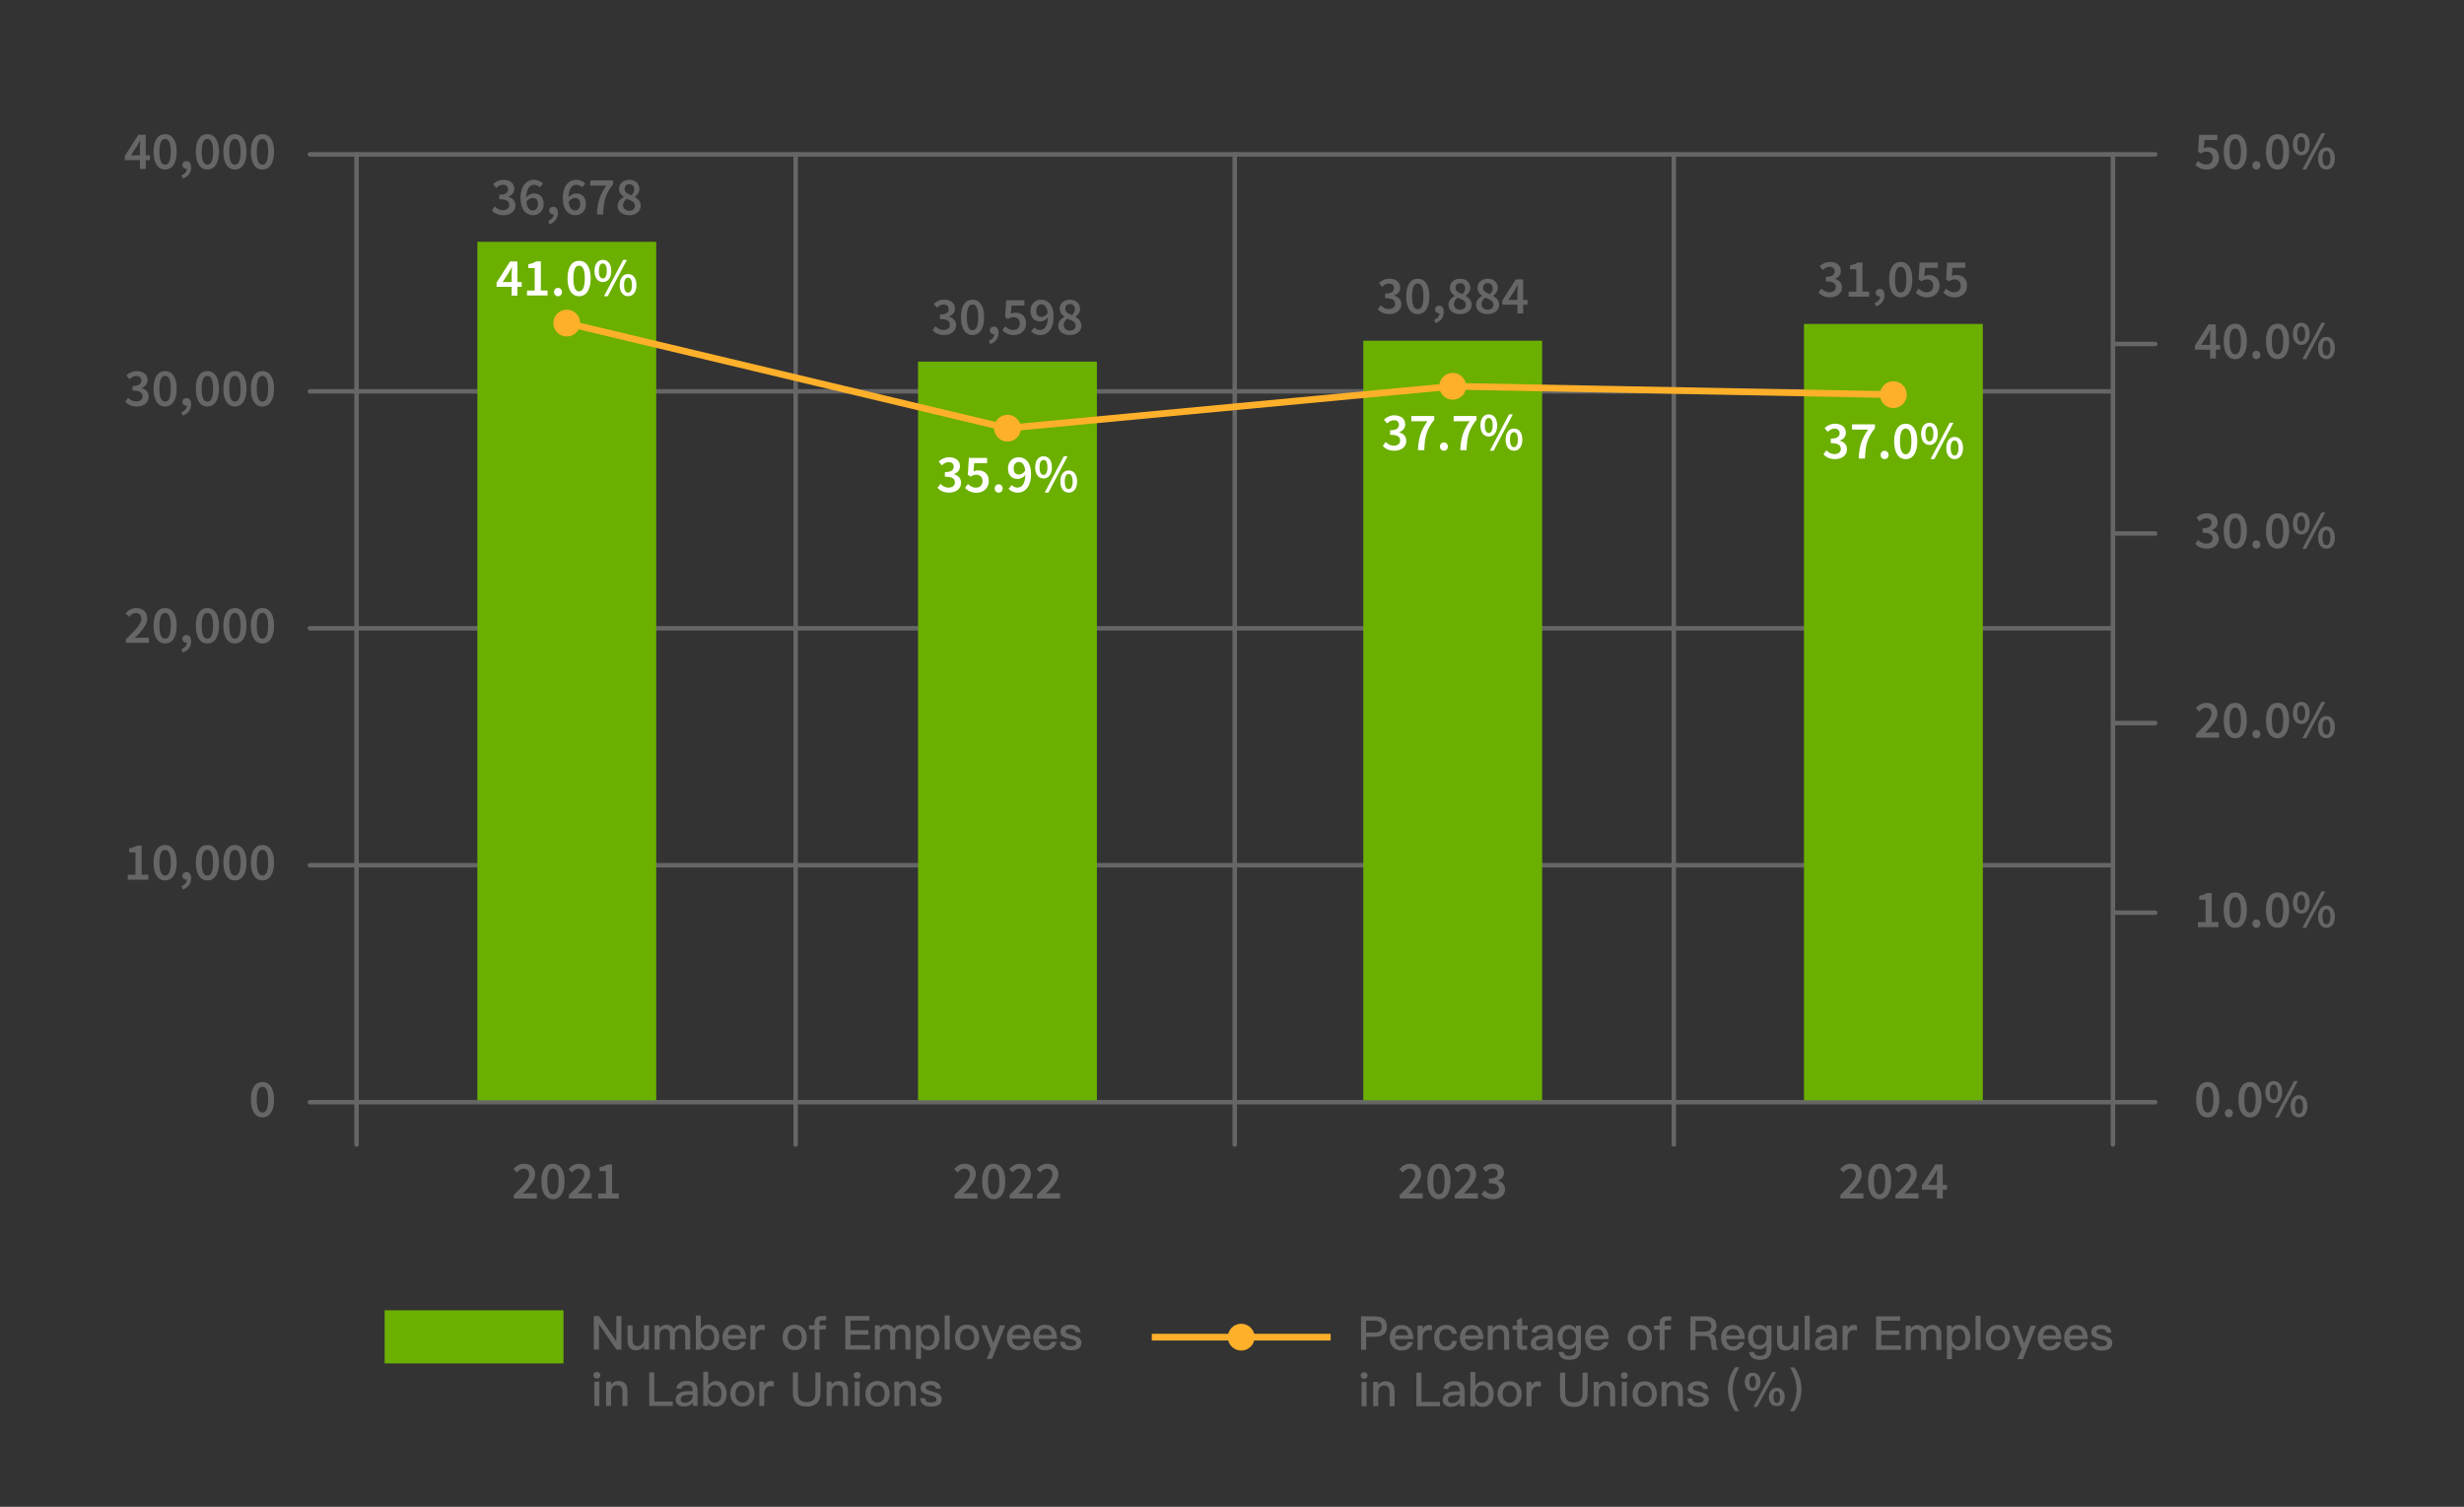 <?xml version="1.0" encoding="UTF-8"?>
<svg id="_圖層_1" data-name="圖層 1" xmlns="http://www.w3.org/2000/svg" width="588" height="359.57" viewBox="0 0 588 359.57">
  <rect x="0" y="0" width="588" height="359.57" fill="#333333" stroke="none"/>
  <path d="M59.87,262.39c0-2.75,1.08-4.19,2.76-4.19s2.77,1.45,2.77,4.19-1.08,4.26-2.77,4.26-2.76-1.51-2.76-4.26Zm4.12,0c0-2.3-.57-3.04-1.36-3.04s-1.36,.73-1.36,3.04,.57,3.1,1.36,3.1,1.36-.8,1.36-3.1Z" style="fill: #666;"/>
  <g>
    <path d="M524.08,262.39c0-2.75,1.08-4.19,2.76-4.19s2.77,1.45,2.77,4.19-1.08,4.26-2.77,4.26-2.76-1.51-2.76-4.26Zm4.12,0c0-2.3-.57-3.04-1.36-3.04s-1.36,.73-1.36,3.04,.57,3.1,1.36,3.1,1.36-.8,1.36-3.1Z" style="fill: #666;"/>
    <path d="M530.94,265.65c0-.58,.41-1,.95-1s.95,.42,.95,1-.42,.99-.95,.99-.95-.42-.95-.99Z" style="fill: #666;"/>
    <path d="M534.17,262.39c0-2.75,1.08-4.19,2.76-4.19s2.77,1.45,2.77,4.19-1.08,4.26-2.77,4.26-2.76-1.51-2.76-4.26Zm4.12,0c0-2.3-.57-3.04-1.36-3.04s-1.36,.73-1.36,3.04,.57,3.1,1.36,3.1,1.36-.8,1.36-3.1Z" style="fill: #666;"/>
    <path d="M540.61,260.6c0-1.67,.82-2.64,2-2.64s2,.96,2,2.64-.82,2.66-2,2.66-2-.98-2-2.66Zm2.93,0c0-1.26-.4-1.78-.94-1.78s-.94,.52-.94,1.78,.4,1.81,.94,1.81,.94-.55,.94-1.81Zm3.9-2.64h.9l-4.57,8.68h-.9l4.57-8.68Zm-.82,6.02c0-1.67,.82-2.64,2-2.64s2,.96,2,2.64-.82,2.66-2,2.66-2-.98-2-2.66Zm2.93,0c0-1.26-.4-1.78-.94-1.78s-.94,.52-.94,1.78,.4,1.81,.94,1.81,.94-.55,.94-1.81Z" style="fill: #666;"/>
  </g>
  <g>
    <path d="M30.51,208.74h1.82v-5.35h-1.51v-.93c.81-.15,1.37-.36,1.88-.67h1.1v6.94h1.6v1.2h-4.9v-1.2Z" style="fill: #666;"/>
    <path d="M36.64,205.84c0-2.75,1.08-4.19,2.76-4.19s2.77,1.45,2.77,4.19-1.08,4.26-2.77,4.26-2.76-1.51-2.76-4.26Zm4.12,0c0-2.3-.57-3.04-1.36-3.04s-1.36,.73-1.36,3.04,.57,3.1,1.36,3.1,1.36-.8,1.36-3.1Z" style="fill: #666;"/>
    <path d="M43.29,211.47c.84-.32,1.31-.91,1.3-1.59l-.07-1.11,.57,.91c-.16,.16-.38,.23-.61,.23-.5,0-.95-.32-.95-.91,0-.55,.45-.91,.98-.91,.7,0,1.1,.57,1.1,1.52,0,1.25-.73,2.22-1.99,2.66l-.32-.81Z" style="fill: #666;"/>
    <path d="M46.73,205.84c0-2.75,1.08-4.19,2.76-4.19s2.77,1.45,2.77,4.19-1.08,4.26-2.77,4.26-2.76-1.51-2.76-4.26Zm4.12,0c0-2.3-.57-3.04-1.36-3.04s-1.36,.73-1.36,3.04,.57,3.1,1.36,3.1,1.36-.8,1.36-3.1Z" style="fill: #666;"/>
    <path d="M53.3,205.84c0-2.75,1.08-4.19,2.76-4.19s2.77,1.45,2.77,4.19-1.08,4.26-2.77,4.26-2.76-1.51-2.76-4.26Zm4.12,0c0-2.3-.57-3.04-1.36-3.04s-1.36,.73-1.36,3.04,.57,3.1,1.36,3.1,1.36-.8,1.36-3.1Z" style="fill: #666;"/>
    <path d="M59.87,205.84c0-2.75,1.08-4.19,2.76-4.19s2.77,1.45,2.77,4.19-1.08,4.26-2.77,4.26-2.76-1.51-2.76-4.26Zm4.12,0c0-2.3-.57-3.04-1.36-3.04s-1.36,.73-1.36,3.04,.57,3.1,1.36,3.1,1.36-.8,1.36-3.1Z" style="fill: #666;"/>
  </g>
  <g>
    <path d="M30.05,152.55c2.26-2.2,3.68-3.63,3.68-4.87,0-.86-.47-1.4-1.35-1.4-.63,0-1.15,.42-1.59,.9l-.82-.81c.74-.8,1.49-1.26,2.6-1.26,1.56,0,2.58,.99,2.58,2.5s-1.34,2.94-2.96,4.63c.43-.04,.97-.08,1.37-.08h1.99v1.25h-5.5v-.85Z" style="fill: #666;"/>
    <path d="M36.64,149.3c0-2.75,1.08-4.19,2.76-4.19s2.77,1.45,2.77,4.19-1.08,4.26-2.77,4.26-2.76-1.51-2.76-4.26Zm4.12,0c0-2.3-.57-3.04-1.36-3.04s-1.36,.73-1.36,3.04,.57,3.1,1.36,3.1,1.36-.8,1.36-3.1Z" style="fill: #666;"/>
    <path d="M43.29,154.92c.84-.32,1.31-.91,1.3-1.59l-.07-1.11,.57,.91c-.16,.16-.38,.23-.61,.23-.5,0-.95-.32-.95-.91s.45-.91,.98-.91c.7,0,1.1,.57,1.1,1.52,0,1.25-.73,2.22-1.99,2.66l-.32-.81Z" style="fill: #666;"/>
    <path d="M46.73,149.3c0-2.75,1.08-4.19,2.76-4.19s2.77,1.45,2.77,4.19-1.08,4.26-2.77,4.26-2.76-1.51-2.76-4.26Zm4.12,0c0-2.3-.57-3.04-1.36-3.04s-1.36,.73-1.36,3.04,.57,3.1,1.36,3.1,1.36-.8,1.36-3.1Z" style="fill: #666;"/>
    <path d="M53.3,149.3c0-2.75,1.08-4.19,2.76-4.19s2.77,1.45,2.77,4.19-1.08,4.26-2.77,4.26-2.76-1.51-2.76-4.26Zm4.12,0c0-2.3-.57-3.04-1.36-3.04s-1.36,.73-1.36,3.04,.57,3.1,1.36,3.1,1.36-.8,1.36-3.1Z" style="fill: #666;"/>
    <path d="M59.87,149.3c0-2.75,1.08-4.19,2.76-4.19s2.77,1.45,2.77,4.19-1.08,4.26-2.77,4.26-2.76-1.51-2.76-4.26Zm4.12,0c0-2.3-.57-3.04-1.36-3.04s-1.36,.73-1.36,3.04,.57,3.1,1.36,3.1,1.36-.8,1.36-3.1Z" style="fill: #666;"/>
  </g>
  <g>
    <path d="M29.87,95.86l.7-.94c.49,.49,1.11,.89,1.93,.89,.89,0,1.51-.46,1.51-1.23,0-.84-.54-1.38-2.39-1.38v-1.08c1.59,0,2.11-.55,2.11-1.3,0-.68-.45-1.09-1.2-1.09-.63,0-1.14,.3-1.63,.77l-.76-.91c.69-.62,1.47-1.03,2.45-1.03,1.56,0,2.63,.78,2.63,2.15,0,.91-.54,1.52-1.42,1.87v.05c.96,.25,1.69,.94,1.69,2.03,0,1.49-1.29,2.35-2.86,2.35-1.31,0-2.19-.51-2.76-1.15Z" style="fill: #666;"/>
    <path d="M36.64,92.75c0-2.75,1.08-4.19,2.76-4.19s2.77,1.45,2.77,4.19-1.08,4.26-2.77,4.26-2.76-1.51-2.76-4.26Zm4.12,0c0-2.3-.57-3.04-1.36-3.04s-1.36,.73-1.36,3.04,.57,3.1,1.36,3.1,1.36-.8,1.36-3.1Z" style="fill: #666;"/>
    <path d="M43.29,98.38c.84-.32,1.31-.91,1.3-1.59l-.07-1.11,.57,.91c-.16,.16-.38,.23-.61,.23-.5,0-.95-.32-.95-.91,0-.55,.45-.91,.98-.91,.7,0,1.1,.57,1.1,1.52,0,1.25-.73,2.22-1.99,2.66l-.32-.81Z" style="fill: #666;"/>
    <path d="M46.73,92.75c0-2.75,1.08-4.19,2.76-4.19s2.77,1.45,2.77,4.19-1.08,4.26-2.77,4.26-2.76-1.51-2.76-4.26Zm4.12,0c0-2.3-.57-3.04-1.36-3.04s-1.36,.73-1.36,3.04,.57,3.1,1.36,3.1,1.36-.8,1.36-3.1Z" style="fill: #666;"/>
    <path d="M53.3,92.75c0-2.75,1.08-4.19,2.76-4.19s2.77,1.45,2.77,4.19-1.08,4.26-2.77,4.26-2.76-1.51-2.76-4.26Zm4.12,0c0-2.3-.57-3.04-1.36-3.04s-1.36,.73-1.36,3.04,.57,3.1,1.36,3.1,1.36-.8,1.36-3.1Z" style="fill: #666;"/>
    <path d="M59.87,92.75c0-2.75,1.08-4.19,2.76-4.19s2.77,1.45,2.77,4.19-1.08,4.26-2.77,4.26-2.76-1.51-2.76-4.26Zm4.12,0c0-2.3-.57-3.04-1.36-3.04s-1.36,.73-1.36,3.04,.57,3.1,1.36,3.1,1.36-.8,1.36-3.1Z" style="fill: #666;"/>
  </g>
  <g>
    <path d="M33.38,35.23c0-.47,.04-1.22,.07-1.69h-.05c-.21,.42-.44,.83-.67,1.26l-1.48,2.27h4.54v1.14h-6v-1l3.23-5.05h1.75v8.15h-1.38v-5.08Z" style="fill: #666;"/>
    <path d="M36.64,36.2c0-2.75,1.08-4.19,2.76-4.19s2.77,1.45,2.77,4.19-1.08,4.26-2.77,4.26-2.76-1.51-2.76-4.26Zm4.12,0c0-2.3-.57-3.04-1.36-3.04s-1.36,.73-1.36,3.04,.57,3.1,1.36,3.1,1.36-.8,1.36-3.1Z" style="fill: #666;"/>
    <path d="M43.29,41.83c.84-.32,1.31-.91,1.3-1.59l-.07-1.11,.57,.91c-.16,.16-.38,.23-.61,.23-.5,0-.95-.32-.95-.91s.45-.91,.98-.91c.7,0,1.1,.57,1.1,1.52,0,1.25-.73,2.22-1.99,2.66l-.32-.81Z" style="fill: #666;"/>
    <path d="M46.73,36.2c0-2.75,1.08-4.19,2.76-4.19s2.77,1.45,2.77,4.19-1.08,4.26-2.77,4.26-2.76-1.51-2.76-4.26Zm4.12,0c0-2.3-.57-3.04-1.36-3.04s-1.36,.73-1.36,3.04,.57,3.1,1.36,3.1,1.36-.8,1.36-3.1Z" style="fill: #666;"/>
    <path d="M53.3,36.2c0-2.75,1.08-4.19,2.76-4.19s2.77,1.45,2.77,4.19-1.08,4.26-2.77,4.26-2.76-1.51-2.76-4.26Zm4.12,0c0-2.3-.57-3.04-1.36-3.04s-1.36,.73-1.36,3.04,.57,3.1,1.36,3.1,1.36-.8,1.36-3.1Z" style="fill: #666;"/>
    <path d="M59.87,36.2c0-2.75,1.08-4.19,2.76-4.19s2.77,1.45,2.77,4.19-1.08,4.26-2.77,4.26-2.76-1.51-2.76-4.26Zm4.12,0c0-2.3-.57-3.04-1.36-3.04s-1.36,.73-1.36,3.04,.57,3.1,1.36,3.1,1.36-.8,1.36-3.1Z" style="fill: #666;"/>
  </g>
  <g>
    <path d="M524.51,220.05h1.82v-5.35h-1.51v-.93c.81-.15,1.37-.36,1.88-.67h1.1v6.94h1.6v1.2h-4.9v-1.2Z" style="fill: #666;"/>
    <path d="M530.65,217.15c0-2.75,1.08-4.19,2.76-4.19s2.77,1.45,2.77,4.19-1.08,4.26-2.77,4.26-2.76-1.51-2.76-4.26Zm4.12,0c0-2.3-.57-3.04-1.36-3.04s-1.36,.73-1.36,3.04,.57,3.1,1.36,3.1,1.36-.8,1.36-3.1Z" style="fill: #666;"/>
    <path d="M537.51,220.42c0-.58,.41-1,.95-1s.95,.43,.95,1-.42,.99-.95,.99-.95-.43-.95-.99Z" style="fill: #666;"/>
    <path d="M540.74,217.15c0-2.75,1.08-4.19,2.76-4.19s2.77,1.45,2.77,4.19-1.08,4.26-2.77,4.26-2.76-1.51-2.76-4.26Zm4.12,0c0-2.3-.57-3.04-1.36-3.04s-1.36,.73-1.36,3.04,.57,3.1,1.36,3.1,1.36-.8,1.36-3.1Z" style="fill: #666;"/>
    <path d="M547.17,215.37c0-1.67,.82-2.64,2-2.64s2,.96,2,2.64-.82,2.66-2,2.66-2-.98-2-2.66Zm2.93,0c0-1.26-.4-1.78-.94-1.78s-.94,.52-.94,1.78,.4,1.81,.94,1.81,.94-.55,.94-1.81Zm3.9-2.64h.9l-4.57,8.68h-.9l4.57-8.68Zm-.82,6.02c0-1.67,.82-2.64,2-2.64s2,.96,2,2.64-.82,2.66-2,2.66-2-.98-2-2.66Zm2.93,0c0-1.26-.4-1.78-.94-1.78s-.94,.52-.94,1.78,.4,1.81,.94,1.81,.94-.55,.94-1.81Z" style="fill: #666;"/>
  </g>
  <g>
    <path d="M524.06,175.17c2.26-2.2,3.68-3.63,3.68-4.87,0-.86-.47-1.4-1.35-1.4-.63,0-1.15,.42-1.59,.9l-.82-.81c.74-.8,1.49-1.26,2.6-1.26,1.56,0,2.58,.99,2.58,2.5s-1.34,2.94-2.96,4.63c.43-.04,.97-.08,1.37-.08h1.99v1.25h-5.5v-.85Z" style="fill: #666;"/>
    <path d="M530.65,171.91c0-2.75,1.08-4.19,2.76-4.19s2.77,1.45,2.77,4.19-1.08,4.26-2.77,4.26-2.76-1.51-2.76-4.26Zm4.12,0c0-2.3-.57-3.04-1.36-3.04s-1.36,.73-1.36,3.04,.57,3.1,1.36,3.1,1.36-.8,1.36-3.1Z" style="fill: #666;"/>
    <path d="M537.51,175.18c0-.58,.41-1,.95-1s.95,.43,.95,1-.42,.99-.95,.99-.95-.43-.95-.99Z" style="fill: #666;"/>
    <path d="M540.74,171.91c0-2.75,1.08-4.19,2.76-4.19s2.77,1.45,2.77,4.19-1.08,4.26-2.77,4.26-2.76-1.51-2.76-4.26Zm4.12,0c0-2.3-.57-3.04-1.36-3.04s-1.36,.73-1.36,3.04,.57,3.1,1.36,3.1,1.36-.8,1.36-3.1Z" style="fill: #666;"/>
    <path d="M547.17,170.13c0-1.67,.82-2.64,2-2.64s2,.96,2,2.64-.82,2.66-2,2.66-2-.98-2-2.66Zm2.93,0c0-1.26-.4-1.78-.94-1.78s-.94,.52-.94,1.78,.4,1.81,.94,1.81,.94-.55,.94-1.81Zm3.9-2.64h.9l-4.57,8.68h-.9l4.57-8.68Zm-.82,6.02c0-1.67,.82-2.64,2-2.64s2,.96,2,2.64-.82,2.66-2,2.66-2-.98-2-2.66Zm2.93,0c0-1.26-.4-1.78-.94-1.78s-.94,.52-.94,1.78,.4,1.81,.94,1.81,.94-.55,.94-1.81Z" style="fill: #666;"/>
  </g>
  <g>
    <path d="M523.87,129.79l.7-.94c.49,.49,1.11,.89,1.93,.89,.89,0,1.51-.46,1.51-1.23,0-.84-.54-1.38-2.39-1.38v-1.08c1.59,0,2.11-.55,2.11-1.3,0-.68-.45-1.09-1.2-1.09-.63,0-1.14,.3-1.63,.77l-.76-.91c.69-.61,1.48-1.03,2.45-1.03,1.56,0,2.63,.78,2.63,2.15,0,.91-.54,1.52-1.42,1.87v.05c.96,.25,1.69,.94,1.69,2.03,0,1.48-1.29,2.35-2.86,2.35-1.31,0-2.19-.51-2.76-1.15Z" style="fill: #666;"/>
    <path d="M530.65,126.68c0-2.75,1.08-4.19,2.76-4.19s2.77,1.45,2.77,4.19-1.08,4.26-2.77,4.26-2.76-1.51-2.76-4.26Zm4.12,0c0-2.3-.57-3.04-1.36-3.04s-1.36,.73-1.36,3.04,.57,3.1,1.36,3.1,1.36-.8,1.36-3.1Z" style="fill: #666;"/>
    <path d="M537.51,129.94c0-.58,.41-1,.95-1s.95,.43,.95,1-.42,.99-.95,.99-.95-.43-.95-.99Z" style="fill: #666;"/>
    <path d="M540.74,126.68c0-2.75,1.08-4.19,2.76-4.19s2.77,1.45,2.77,4.19-1.08,4.26-2.77,4.26-2.76-1.51-2.76-4.26Zm4.12,0c0-2.3-.57-3.04-1.36-3.04s-1.36,.73-1.36,3.04,.57,3.1,1.36,3.1,1.36-.8,1.36-3.1Z" style="fill: #666;"/>
    <path d="M547.17,124.9c0-1.67,.82-2.64,2-2.64s2,.96,2,2.64-.82,2.66-2,2.66-2-.98-2-2.66Zm2.93,0c0-1.26-.4-1.78-.94-1.78s-.94,.52-.94,1.78,.4,1.81,.94,1.81,.94-.55,.94-1.81Zm3.9-2.64h.9l-4.57,8.68h-.9l4.57-8.68Zm-.82,6.02c0-1.67,.82-2.64,2-2.64s2,.96,2,2.64-.82,2.66-2,2.66-2-.98-2-2.66Zm2.93,0c0-1.26-.4-1.78-.94-1.78s-.94,.52-.94,1.78,.4,1.81,.94,1.81,.94-.55,.94-1.81Z" style="fill: #666;"/>
  </g>
  <g>
    <path d="M527.39,80.47c0-.47,.04-1.22,.07-1.69h-.05c-.21,.42-.44,.83-.67,1.26l-1.48,2.27h4.54v1.14h-6v-1l3.23-5.05h1.75v8.15h-1.38v-5.08Z" style="fill: #666;"/>
    <path d="M530.65,81.44c0-2.75,1.08-4.19,2.76-4.19s2.77,1.45,2.77,4.19-1.08,4.26-2.77,4.26-2.76-1.51-2.76-4.26Zm4.12,0c0-2.3-.57-3.04-1.36-3.04s-1.36,.73-1.36,3.04,.57,3.1,1.36,3.1,1.36-.8,1.36-3.1Z" style="fill: #666;"/>
    <path d="M537.51,84.71c0-.58,.41-1,.95-1s.95,.43,.95,1-.42,.99-.95,.99-.95-.43-.95-.99Z" style="fill: #666;"/>
    <path d="M540.74,81.44c0-2.75,1.08-4.19,2.76-4.19s2.77,1.45,2.77,4.19-1.08,4.26-2.77,4.26-2.76-1.51-2.76-4.26Zm4.12,0c0-2.3-.57-3.04-1.36-3.04s-1.36,.73-1.36,3.04,.57,3.1,1.36,3.1,1.36-.8,1.36-3.1Z" style="fill: #666;"/>
    <path d="M547.17,79.66c0-1.67,.82-2.64,2-2.64s2,.96,2,2.64-.82,2.66-2,2.66-2-.98-2-2.66Zm2.93,0c0-1.26-.4-1.78-.94-1.78s-.94,.52-.94,1.78,.4,1.81,.94,1.81,.94-.55,.94-1.81Zm3.9-2.64h.9l-4.57,8.68h-.9l4.57-8.68Zm-.82,6.02c0-1.67,.82-2.64,2-2.64s2,.96,2,2.64-.82,2.66-2,2.66-2-.98-2-2.66Zm2.93,0c0-1.26-.4-1.78-.94-1.78s-.94,.52-.94,1.78,.4,1.81,.94,1.81,.94-.55,.94-1.81Z" style="fill: #666;"/>
  </g>
  <g>
    <path d="M523.87,39.33l.69-.94c.49,.47,1.08,.87,1.91,.87,.91,0,1.57-.58,1.57-1.56s-.6-1.52-1.5-1.52c-.52,0-.81,.14-1.3,.46l-.7-.45,.25-4.02h4.35v1.25h-3.07l-.17,1.97c.34-.17,.66-.26,1.08-.26,1.4,0,2.56,.79,2.56,2.54s-1.36,2.81-2.87,2.81c-1.32,0-2.18-.53-2.78-1.13Z" style="fill: #666;"/>
    <path d="M530.65,36.2c0-2.75,1.08-4.19,2.76-4.19s2.77,1.45,2.77,4.19-1.08,4.26-2.77,4.26-2.76-1.51-2.76-4.26Zm4.12,0c0-2.3-.57-3.04-1.36-3.04s-1.36,.73-1.36,3.04,.57,3.1,1.36,3.1,1.36-.8,1.36-3.1Z" style="fill: #666;"/>
    <path d="M537.51,39.47c0-.58,.41-1,.95-1s.95,.43,.95,1-.42,.99-.95,.99-.95-.43-.95-.99Z" style="fill: #666;"/>
    <path d="M540.74,36.2c0-2.75,1.08-4.19,2.76-4.19s2.77,1.45,2.77,4.19-1.08,4.26-2.77,4.26-2.76-1.51-2.76-4.26Zm4.12,0c0-2.3-.57-3.04-1.36-3.04s-1.36,.73-1.36,3.04,.57,3.1,1.36,3.1,1.36-.8,1.36-3.1Z" style="fill: #666;"/>
    <path d="M547.17,34.42c0-1.67,.82-2.64,2-2.64s2,.96,2,2.64-.82,2.66-2,2.66-2-.98-2-2.66Zm2.93,0c0-1.26-.4-1.78-.94-1.78s-.94,.52-.94,1.78,.4,1.81,.94,1.81,.94-.55,.94-1.81Zm3.9-2.64h.9l-4.57,8.68h-.9l4.57-8.68Zm-.82,6.02c0-1.67,.82-2.64,2-2.64s2,.96,2,2.64-.82,2.66-2,2.66-2-.98-2-2.66Zm2.93,0c0-1.26-.4-1.78-.94-1.78s-.94,.52-.94,1.78,.4,1.81,.94,1.81,.94-.55,.94-1.81Z" style="fill: #666;"/>
  </g>
  <line x1="85.09" y1="36.84" x2="85.09" y2="273.11" style="fill: none; stroke: #666; stroke-linecap: round; stroke-linejoin: round; stroke-width: 1.07px;"/>
  <line x1="294.65" y1="36.84" x2="294.65" y2="273.11" style="fill: none; stroke: #666; stroke-linecap: round; stroke-linejoin: round; stroke-width: 1.07px;"/>
  <line x1="189.87" y1="36.84" x2="189.87" y2="273.11" style="fill: none; stroke: #666; stroke-linecap: round; stroke-linejoin: round; stroke-width: 1.07px;"/>
  <line x1="399.44" y1="36.84" x2="399.44" y2="273.11" style="fill: none; stroke: #666; stroke-linecap: round; stroke-linejoin: round; stroke-width: 1.07px;"/>
  <line x1="504.22" y1="36.84" x2="504.22" y2="273.11" style="fill: none; stroke: #666; stroke-linecap: round; stroke-linejoin: round; stroke-width: 1.07px;"/>
  <line x1="514.31" y1="263.02" x2="73.95" y2="263.02" style="fill: none; stroke: #666; stroke-linecap: round; stroke-linejoin: round; stroke-width: 1.07px;"/>
  <line x1="504.06" y1="206.48" x2="73.95" y2="206.48" style="fill: none; stroke: #666; stroke-linecap: round; stroke-linejoin: round; stroke-width: 1.07px;"/>
  <line x1="504.06" y1="149.93" x2="73.95" y2="149.93" style="fill: none; stroke: #666; stroke-linecap: round; stroke-linejoin: round; stroke-width: 1.07px;"/>
  <line x1="504.06" y1="93.39" x2="73.95" y2="93.39" style="fill: none; stroke: #666; stroke-linecap: round; stroke-linejoin: round; stroke-width: 1.07px;"/>
  <line x1="514.31" y1="36.84" x2="73.95" y2="36.84" style="fill: none; stroke: #666; stroke-linecap: round; stroke-linejoin: round; stroke-width: 1.07px;"/>
  <rect x="91.79" y="312.68" width="42.68" height="12.68" style="fill: #6baf00;"/>
  <g>
    <path d="M142.94,314.06l4.09,5.95h.04v-5.95h1.22v8h-1.19l-4.13-6.01h-.04v6.01h-1.22v-8h1.23Z" style="fill: #666;"/>
    <path d="M150.95,316.27v3.53c0,.49,.1,.85,.31,1.08,.2,.22,.54,.35,1,.35,.31,0,.59-.13,.86-.38,.27-.26,.46-.61,.56-1.03v-3.54h1.19v5.79h-1.19v-.78c-.49,.63-1.1,.94-1.83,.94-1.4,0-2.09-.78-2.09-2.34v-3.61h1.19Z" style="fill: #666;"/>
    <path d="M160.83,317.09c.26-.36,.54-.62,.83-.76,.27-.15,.59-.21,.99-.21,.59,0,1.09,.19,1.48,.59,.38,.39,.58,.91,.58,1.56v3.8h-1.19v-3.6c0-.47-.1-.82-.3-1.03-.2-.22-.54-.32-.99-.32-.34,0-.6,.12-.83,.37-.22,.25-.34,.59-.34,1.02v3.56h-1.19v-3.58c0-.92-.4-1.37-1.19-1.37-.38,0-.69,.15-.92,.44-.25,.28-.36,.63-.36,1.03v3.48h-1.19v-5.79h1.19v.64c.47-.54,1.01-.79,1.59-.79,.85,0,1.47,.32,1.83,.97Z" style="fill: #666;"/>
    <path d="M167.24,313.9v3.23c.47-.68,1.05-1.02,1.77-1.02,.83,0,1.48,.3,1.96,.91,.44,.56,.66,1.27,.66,2.12s-.22,1.61-.67,2.17c-.49,.61-1.15,.91-2,.91-.8,0-1.39-.29-1.79-.85v.69h-1.11v-8.15h1.19Zm.43,3.7c-.31,.38-.46,.88-.46,1.51v.1c0,.58,.12,1.05,.37,1.42,.28,.4,.68,.62,1.2,.62,.58,0,1.01-.21,1.29-.63,.22-.36,.35-.85,.35-1.49s-.12-1.13-.37-1.47c-.28-.4-.72-.59-1.3-.59-.45,0-.81,.17-1.08,.53Z" style="fill: #666;"/>
    <path d="M177.37,317.07c.45,.58,.68,1.39,.69,2.42h-4.39c.04,.56,.19,1,.46,1.3,.27,.29,.64,.45,1.11,.45,.42,0,.75-.1,1.01-.29,.2-.16,.37-.41,.53-.75h1.19c-.13,.54-.39,1-.79,1.36-.5,.44-1.14,.66-1.92,.66-.85,0-1.54-.27-2.03-.79-.54-.56-.81-1.31-.81-2.26,0-.86,.25-1.58,.76-2.16,.49-.59,1.18-.88,2.03-.88,.94,0,1.67,.31,2.16,.96Zm-3.19,.4c-.25,.26-.42,.63-.48,1.12h3.12c-.11-1.01-.64-1.51-1.58-1.51-.45,0-.79,.12-1.06,.39Z" style="fill: #666;"/>
    <path d="M182.51,316.26v1.19c-.29-.09-.57-.12-.84-.12-.36,0-.68,.15-.96,.44-.3,.31-.45,.73-.45,1.23v3.07h-1.19v-5.79h1.19v.87c.15-.31,.34-.55,.56-.71,.27-.22,.58-.32,.94-.32,.29,0,.55,.04,.75,.15Z" style="fill: #666;"/>
    <path d="M191.74,316.98c.51,.57,.78,1.3,.78,2.18s-.26,1.6-.77,2.16c-.54,.58-1.24,.88-2.12,.88s-1.58-.3-2.12-.88c-.51-.56-.77-1.29-.77-2.16s.26-1.61,.78-2.18c.53-.58,1.23-.87,2.11-.87s1.58,.29,2.11,.87Zm-3.38,.75c-.27,.37-.39,.85-.39,1.43s.12,1.05,.39,1.42c.3,.43,.73,.65,1.28,.65s.97-.22,1.29-.65c.27-.38,.4-.85,.4-1.42s-.13-1.06-.4-1.43c-.31-.44-.74-.65-1.29-.65s-.97,.21-1.28,.65Z" style="fill: #666;"/>
    <path d="M197.15,314.06v1.01h-1.04c-.19,0-.34,.04-.43,.15-.09,.09-.13,.25-.13,.46v.59h1.52v.97h-1.52v4.82h-1.18v-4.82h-1.33v-.97h1.33v-.63c0-.49,.13-.88,.4-1.15,.27-.29,.65-.43,1.17-.43h1.21Z" style="fill: #666;"/>
    <path d="M207.47,314.06v1.04h-4.52v2.33h4.26v1.04h-4.26v2.54h4.71v1.04h-5.94v-8h5.75Z" style="fill: #666;"/>
    <path d="M213.39,317.09c.26-.36,.54-.62,.83-.76,.27-.15,.59-.21,.99-.21,.59,0,1.09,.19,1.48,.59,.38,.39,.58,.91,.58,1.56v3.8h-1.19v-3.6c0-.47-.1-.82-.3-1.03-.2-.22-.54-.32-.99-.32-.34,0-.6,.12-.83,.37-.22,.25-.34,.59-.34,1.02v3.56h-1.19v-3.58c0-.92-.4-1.37-1.19-1.37-.38,0-.69,.15-.92,.44-.25,.28-.36,.63-.36,1.03v3.48h-1.19v-5.79h1.19v.64c.47-.54,1.01-.79,1.59-.79,.85,0,1.47,.32,1.83,.97Z" style="fill: #666;"/>
    <path d="M223.52,317.02c.45,.56,.67,1.28,.67,2.17s-.22,1.56-.66,2.12c-.47,.61-1.13,.91-1.96,.91-.72,0-1.3-.34-1.77-1.01v3.07h-1.19v-8.01h1.11v.69c.4-.57,1.01-.85,1.79-.85,.85,0,1.51,.3,2,.91Zm-3.38,.67c-.25,.36-.37,.84-.37,1.43v.1c0,.62,.15,1.12,.46,1.5,.27,.35,.63,.53,1.08,.53,.58,0,1.01-.19,1.29-.57,.25-.36,.38-.85,.38-1.49s-.12-1.13-.35-1.49c-.28-.42-.71-.63-1.29-.63-.52,0-.92,.2-1.2,.62Z" style="fill: #666;"/>
    <path d="M226.63,313.9v8.15h-1.19v-8.15h1.19Z" style="fill: #666;"/>
    <path d="M232.89,316.98c.51,.57,.78,1.3,.78,2.18s-.26,1.6-.77,2.16c-.54,.58-1.24,.88-2.12,.88s-1.58-.3-2.12-.88c-.51-.56-.77-1.29-.77-2.16s.26-1.61,.78-2.18c.53-.58,1.23-.87,2.11-.87s1.58,.29,2.11,.87Zm-3.38,.75c-.27,.37-.39,.85-.39,1.43s.12,1.05,.39,1.42c.3,.43,.73,.65,1.28,.65s.97-.22,1.29-.65c.27-.38,.4-.85,.4-1.42s-.13-1.06-.4-1.43c-.31-.44-.74-.65-1.29-.65s-.97,.21-1.28,.65Z" style="fill: #666;"/>
    <path d="M235.47,316.27l1.59,4.22,1.52-4.22h1.3l-3.15,8.01h-1.27l1.01-2.35-2.3-5.66h1.29Z" style="fill: #666;"/>
    <path d="M245.23,317.07c.45,.58,.68,1.39,.69,2.42h-4.39c.04,.56,.19,1,.46,1.3,.27,.29,.64,.45,1.11,.45,.42,0,.75-.1,1.01-.29,.2-.16,.37-.41,.53-.75h1.19c-.13,.54-.39,1-.79,1.36-.5,.44-1.14,.66-1.92,.66-.85,0-1.54-.27-2.03-.79-.54-.56-.81-1.31-.81-2.26,0-.86,.25-1.58,.76-2.16,.49-.59,1.18-.88,2.03-.88,.94,0,1.67,.31,2.16,.96Zm-3.19,.4c-.25,.26-.42,.63-.48,1.12h3.12c-.11-1.01-.64-1.51-1.58-1.51-.45,0-.79,.12-1.06,.39Z" style="fill: #666;"/>
    <path d="M251.55,317.07c.45,.58,.68,1.39,.69,2.42h-4.39c.04,.56,.19,1,.46,1.3,.27,.29,.64,.45,1.11,.45,.42,0,.75-.1,1.01-.29,.2-.16,.37-.41,.53-.75h1.19c-.13,.54-.39,1-.79,1.36-.5,.44-1.14,.66-1.92,.66-.85,0-1.54-.27-2.03-.79-.54-.56-.81-1.31-.81-2.26,0-.86,.25-1.58,.76-2.16,.49-.59,1.18-.88,2.03-.88,.94,0,1.67,.31,2.16,.96Zm-3.19,.4c-.25,.26-.42,.63-.48,1.12h3.12c-.11-1.01-.64-1.51-1.58-1.51-.45,0-.79,.12-1.06,.39Z" style="fill: #666;"/>
    <path d="M257.88,317.94h-1.15c-.09-.31-.22-.53-.41-.65-.2-.13-.51-.2-.92-.2-.36,0-.63,.04-.81,.16-.21,.11-.31,.29-.31,.52,0,.2,.16,.37,.47,.51,.2,.09,.58,.2,1.17,.35,.66,.16,1.15,.35,1.47,.55,.46,.29,.69,.69,.69,1.21,0,1.22-.86,1.84-2.58,1.84-1.59,0-2.44-.68-2.58-2.03h1.17c.07,.39,.21,.67,.41,.83,.2,.15,.52,.22,.96,.22,.92,0,1.39-.27,1.39-.78,0-.28-.18-.5-.52-.66-.18-.09-.57-.2-1.17-.34-.68-.16-1.16-.33-1.43-.5-.45-.28-.67-.67-.67-1.17,0-.53,.21-.94,.65-1.23,.44-.3,1.01-.45,1.7-.45,1.5,0,2.33,.6,2.46,1.83Z" style="fill: #666;"/>
    <path d="M143.03,327.62c.16,.15,.24,.34,.24,.57s-.09,.43-.25,.58c-.16,.15-.36,.22-.58,.22s-.43-.08-.58-.22c-.16-.16-.24-.36-.24-.58s.08-.43,.24-.57c.16-.16,.35-.22,.58-.22s.44,.07,.59,.22Zm0,2.09v5.79h-1.19v-5.79h1.19Z" style="fill: #666;"/>
    <path d="M149.73,331.93v3.57h-1.19v-3.47c0-.99-.46-1.48-1.36-1.48-.34,0-.64,.11-.88,.36-.27,.27-.44,.64-.48,1.11v3.48h-1.19v-5.79h1.19v.72c.22-.29,.48-.5,.77-.65,.29-.16,.62-.22,.97-.22,1.43,0,2.16,.78,2.16,2.38Z" style="fill: #666;"/>
    <path d="M156.14,327.5v6.96h4.4v1.04h-5.61v-8h1.21Z" style="fill: #666;"/>
    <path d="M165.93,330.19c.35,.37,.53,.91,.53,1.61v3.7h-1.1v-.82c-.22,.29-.5,.53-.84,.69-.38,.18-.83,.28-1.34,.28-.61,0-1.08-.16-1.41-.46-.37-.3-.55-.69-.55-1.18,0-.65,.26-1.15,.77-1.5,.47-.34,1.14-.5,1.99-.53l1.3-.03v-.24c0-.81-.44-1.21-1.31-1.21-.37,0-.67,.07-.9,.2-.27,.16-.44,.39-.5,.72l-1.18-.1c.12-.63,.44-1.1,.93-1.39,.43-.27,1.01-.39,1.72-.39,.85,0,1.48,.21,1.88,.64Zm-1.87,2.67c-1.09,.02-1.62,.4-1.62,1.12,0,.22,.09,.4,.28,.55,.18,.15,.42,.22,.73,.22,.5,0,.93-.16,1.29-.46,.36-.3,.55-.68,.55-1.13v-.34l-1.22,.03Z" style="fill: #666;"/>
    <path d="M169,327.35v3.23c.47-.68,1.05-1.02,1.77-1.02,.83,0,1.48,.3,1.96,.91,.44,.56,.66,1.27,.66,2.12s-.22,1.61-.67,2.17c-.49,.6-1.15,.91-2,.91-.8,0-1.39-.29-1.79-.85v.69h-1.11v-8.15h1.19Zm.43,3.7c-.31,.38-.46,.88-.46,1.51v.1c0,.58,.12,1.05,.37,1.42,.28,.4,.68,.62,1.2,.62,.58,0,1.01-.21,1.29-.63,.22-.36,.35-.85,.35-1.49s-.12-1.13-.37-1.47c-.28-.4-.72-.59-1.3-.59-.45,0-.81,.17-1.08,.53Z" style="fill: #666;"/>
    <path d="M179.28,330.43c.51,.57,.78,1.3,.78,2.18s-.26,1.6-.77,2.16c-.54,.58-1.24,.88-2.12,.88s-1.58-.3-2.12-.88c-.51-.56-.77-1.29-.77-2.16s.26-1.61,.78-2.18c.53-.58,1.23-.87,2.11-.87s1.58,.29,2.11,.87Zm-3.38,.75c-.27,.37-.39,.85-.39,1.43s.12,1.05,.39,1.42c.3,.43,.73,.65,1.28,.65s.97-.22,1.29-.65c.27-.38,.4-.85,.4-1.42s-.13-1.06-.4-1.43c-.31-.44-.74-.65-1.29-.65s-.97,.21-1.28,.65Z" style="fill: #666;"/>
    <path d="M184.64,329.7v1.19c-.29-.09-.57-.12-.84-.12-.36,0-.68,.15-.96,.44-.3,.31-.45,.73-.45,1.23v3.07h-1.19v-5.79h1.19v.87c.15-.31,.34-.55,.56-.71,.27-.22,.58-.33,.94-.33,.29,0,.55,.04,.75,.15Z" style="fill: #666;"/>
    <path d="M190.43,327.5v4.97c0,.72,.16,1.24,.49,1.59,.34,.35,.86,.53,1.59,.53s1.24-.18,1.58-.53c.33-.35,.49-.87,.49-1.59v-4.97h1.22v4.95c0,1.04-.29,1.84-.86,2.39-.57,.54-1.38,.82-2.43,.82s-1.87-.27-2.43-.81c-.58-.56-.87-1.36-.87-2.4v-4.95h1.22Z" style="fill: #666;"/>
    <path d="M202.36,331.93v3.57h-1.19v-3.47c0-.99-.46-1.48-1.36-1.48-.34,0-.64,.11-.88,.36-.27,.27-.44,.64-.48,1.11v3.48h-1.19v-5.79h1.19v.72c.22-.29,.48-.5,.77-.65,.29-.16,.62-.22,.97-.22,1.43,0,2.16,.78,2.16,2.38Z" style="fill: #666;"/>
    <path d="M205.15,327.62c.16,.15,.24,.34,.24,.57s-.09,.43-.25,.58c-.16,.15-.36,.22-.58,.22s-.43-.08-.58-.22c-.16-.16-.24-.36-.24-.58s.08-.43,.24-.57c.16-.16,.35-.22,.58-.22s.44,.07,.59,.22Zm0,2.09v5.79h-1.19v-5.79h1.19Z" style="fill: #666;"/>
    <path d="M211.52,330.43c.51,.57,.78,1.3,.78,2.18s-.26,1.6-.77,2.16c-.54,.58-1.24,.88-2.12,.88s-1.58-.3-2.12-.88c-.51-.56-.77-1.29-.77-2.16s.26-1.61,.78-2.18c.53-.58,1.23-.87,2.11-.87s1.58,.29,2.11,.87Zm-3.38,.75c-.27,.37-.39,.85-.39,1.43s.12,1.05,.39,1.42c.3,.43,.73,.65,1.28,.65s.97-.22,1.29-.65c.27-.38,.4-.85,.4-1.42s-.13-1.06-.4-1.43c-.31-.44-.74-.65-1.29-.65s-.97,.21-1.28,.65Z" style="fill: #666;"/>
    <path d="M218.53,331.93v3.57h-1.19v-3.47c0-.99-.46-1.48-1.36-1.48-.34,0-.64,.11-.88,.36-.27,.27-.44,.64-.48,1.11v3.48h-1.19v-5.79h1.19v.72c.22-.29,.48-.5,.77-.65,.29-.16,.62-.22,.97-.22,1.43,0,2.16,.78,2.16,2.38Z" style="fill: #666;"/>
    <path d="M224.52,331.38h-1.15c-.09-.31-.22-.53-.41-.65-.2-.13-.51-.2-.92-.2-.36,0-.63,.04-.81,.16-.21,.11-.31,.29-.31,.51,0,.2,.16,.37,.47,.52,.2,.09,.58,.2,1.17,.35,.66,.16,1.15,.35,1.47,.55,.46,.29,.69,.69,.69,1.21,0,1.22-.86,1.84-2.58,1.84-1.59,0-2.44-.68-2.58-2.03h1.17c.07,.39,.21,.67,.41,.83,.2,.15,.52,.22,.96,.22,.92,0,1.39-.27,1.39-.78,0-.28-.18-.5-.52-.66-.18-.09-.57-.2-1.17-.34-.68-.16-1.16-.33-1.43-.5-.45-.28-.67-.67-.67-1.16,0-.53,.21-.94,.65-1.23,.44-.3,1.01-.45,1.7-.45,1.5,0,2.33,.61,2.46,1.83Z" style="fill: #666;"/>
  </g>
  <g>
    <path d="M328.1,314.13c1.9,0,2.86,.81,2.86,2.43s-.96,2.45-2.88,2.45h-2.07v3.11h-1.22v-8h3.32Zm-2.09,3.84h1.99c.61,0,1.04-.11,1.32-.34,.27-.22,.41-.58,.41-1.08s-.15-.85-.43-1.05c-.28-.22-.72-.34-1.31-.34h-1.99v2.8Z" style="fill: #666;"/>
    <path d="M336.59,317.14c.45,.58,.68,1.39,.69,2.42h-4.39c.04,.56,.19,1,.46,1.3,.27,.29,.64,.45,1.11,.45,.42,0,.75-.1,1.01-.29,.2-.16,.37-.41,.53-.75h1.19c-.13,.54-.39,1-.79,1.36-.5,.44-1.14,.66-1.92,.66-.85,0-1.54-.27-2.03-.79-.54-.56-.81-1.31-.81-2.26,0-.86,.25-1.58,.76-2.16,.49-.59,1.18-.88,2.03-.88,.94,0,1.67,.31,2.16,.96Zm-3.19,.4c-.25,.26-.42,.63-.48,1.12h3.12c-.11-1.01-.64-1.51-1.58-1.51-.45,0-.79,.12-1.06,.39Z" style="fill: #666;"/>
    <path d="M341.73,316.32v1.19c-.29-.09-.57-.12-.84-.12-.36,0-.68,.15-.96,.44-.3,.31-.45,.73-.45,1.23v3.07h-1.19v-5.79h1.19v.87c.15-.31,.34-.55,.56-.71,.27-.22,.58-.33,.94-.33,.29,0,.55,.04,.75,.15Z" style="fill: #666;"/>
    <path d="M346.82,316.68c.45,.36,.74,.9,.85,1.61h-1.18c-.08-.39-.24-.68-.48-.86-.25-.19-.57-.28-.97-.28-.49,0-.87,.18-1.15,.55-.29,.36-.43,.87-.43,1.52s.13,1.17,.41,1.53c.26,.36,.64,.55,1.15,.55,.88,0,1.38-.45,1.49-1.32h1.18c-.13,.77-.44,1.35-.88,1.74-.45,.37-1.05,.56-1.79,.56-.88,0-1.57-.29-2.06-.87-.48-.56-.72-1.28-.72-2.17s.24-1.59,.71-2.15c.5-.6,1.2-.91,2.09-.91,.74,0,1.33,.17,1.78,.5Z" style="fill: #666;"/>
    <path d="M353.33,317.14c.45,.58,.68,1.39,.69,2.42h-4.39c.04,.56,.19,1,.46,1.3,.27,.29,.64,.45,1.11,.45,.42,0,.75-.1,1.01-.29,.2-.16,.37-.41,.53-.75h1.19c-.13,.54-.39,1-.79,1.36-.5,.44-1.14,.66-1.92,.66-.85,0-1.54-.27-2.03-.79-.54-.56-.81-1.31-.81-2.26,0-.86,.25-1.58,.76-2.16,.49-.59,1.18-.88,2.03-.88,.94,0,1.67,.31,2.16,.96Zm-3.19,.4c-.25,.26-.42,.63-.48,1.12h3.12c-.11-1.01-.64-1.51-1.58-1.51-.45,0-.79,.12-1.06,.39Z" style="fill: #666;"/>
    <path d="M360.13,318.55v3.57h-1.19v-3.47c0-.99-.46-1.48-1.36-1.48-.34,0-.64,.11-.88,.36-.27,.27-.44,.64-.48,1.11v3.48h-1.19v-5.79h1.19v.72c.22-.29,.48-.5,.77-.65,.29-.16,.62-.22,.97-.22,1.43,0,2.16,.78,2.16,2.38Z" style="fill: #666;"/>
    <path d="M363.24,316.33h1.32v.99h-1.32v3.36c0,.16,.03,.27,.1,.35,.07,.07,.17,.11,.31,.11h.76v.99h-.95c-.49,0-.86-.13-1.09-.39-.22-.25-.33-.59-.33-1.05v-3.36h-1.08v-.99h1.08v-1.38l1.19-.49v1.87Z" style="fill: #666;"/>
    <path d="M370.01,316.81c.35,.37,.53,.91,.53,1.61v3.7h-1.1v-.82c-.22,.29-.5,.53-.84,.69-.38,.18-.83,.28-1.34,.28-.61,0-1.08-.16-1.41-.46-.37-.3-.55-.69-.55-1.18,0-.65,.26-1.15,.77-1.5,.47-.34,1.14-.5,1.99-.53l1.3-.03v-.24c0-.81-.44-1.21-1.31-1.21-.37,0-.67,.07-.9,.2-.27,.16-.44,.39-.5,.72l-1.18-.1c.12-.63,.44-1.1,.93-1.39,.43-.27,1.01-.39,1.72-.39,.85,0,1.48,.21,1.88,.64Zm-1.87,2.67c-1.09,.02-1.62,.4-1.62,1.12,0,.22,.09,.4,.28,.55,.18,.15,.42,.22,.73,.22,.5,0,.93-.16,1.29-.46,.36-.3,.55-.68,.55-1.13v-.34l-1.22,.03Z" style="fill: #666;"/>
    <path d="M376.07,317.11v-.77h1.19v5.41c0,1.84-.91,2.76-2.7,2.76-.81,0-1.42-.16-1.85-.46-.42-.31-.68-.78-.79-1.42h1.19c.07,.34,.2,.58,.43,.73,.21,.13,.56,.21,1.03,.21,1.01,0,1.51-.55,1.51-1.63v-.9c-.43,.64-1.01,.96-1.77,.96s-1.42-.27-1.9-.8c-.49-.53-.73-1.22-.73-2.09s.24-1.57,.73-2.11c.48-.55,1.12-.82,1.9-.82s1.34,.3,1.77,.93Zm-2.75,.56c-.29,.34-.43,.82-.43,1.43,0,.56,.11,1.01,.34,1.33,.26,.38,.67,.58,1.25,.58,.5,0,.9-.17,1.19-.5,.27-.35,.41-.82,.41-1.41s-.15-1.09-.41-1.43c-.29-.36-.68-.53-1.19-.53s-.9,.17-1.16,.53Z" style="fill: #666;"/>
    <path d="M383.21,317.14c.45,.58,.68,1.39,.69,2.42h-4.39c.04,.56,.19,1,.46,1.3,.27,.29,.64,.45,1.11,.45,.42,0,.75-.1,1.01-.29,.2-.16,.37-.41,.53-.75h1.19c-.13,.54-.39,1-.79,1.36-.5,.44-1.14,.66-1.92,.66-.85,0-1.54-.27-2.03-.79-.54-.56-.81-1.31-.81-2.26,0-.86,.25-1.58,.76-2.16,.49-.59,1.18-.88,2.03-.88,.94,0,1.67,.31,2.16,.96Zm-3.19,.4c-.25,.26-.42,.63-.48,1.12h3.12c-.11-1.01-.64-1.51-1.58-1.51-.45,0-.79,.12-1.06,.39Z" style="fill: #666;"/>
    <path d="M393.42,317.05c.51,.57,.78,1.3,.78,2.18s-.26,1.6-.77,2.16c-.54,.58-1.24,.88-2.12,.88s-1.58-.3-2.12-.88c-.51-.56-.77-1.29-.77-2.16s.26-1.61,.78-2.18c.53-.58,1.23-.87,2.11-.87s1.58,.29,2.11,.87Zm-3.38,.75c-.27,.37-.39,.85-.39,1.43s.12,1.05,.39,1.42c.3,.43,.73,.65,1.28,.65s.97-.22,1.29-.65c.27-.38,.4-.85,.4-1.42s-.13-1.06-.4-1.43c-.31-.44-.74-.65-1.29-.65s-.97,.21-1.28,.65Z" style="fill: #666;"/>
    <path d="M398.83,314.13v1.01h-1.04c-.19,0-.34,.04-.43,.15-.09,.09-.13,.25-.13,.46v.59h1.52v.97h-1.52v4.82h-1.18v-4.82h-1.33v-.97h1.33v-.63c0-.49,.13-.88,.4-1.15,.27-.29,.65-.42,1.17-.42h1.21Z" style="fill: #666;"/>
    <path d="M406.94,314.13c.81,0,1.46,.18,1.93,.55,.49,.4,.74,.97,.74,1.74,0,.43-.11,.79-.34,1.12-.26,.36-.6,.59-1.04,.71v.02c.72,.16,1.11,.63,1.2,1.41l.13,1.28c.04,.49,.2,.88,.47,1.18h-1.32c-.19-.25-.3-.6-.35-1.05l-.1-1c-.04-.45-.19-.76-.43-.96-.25-.2-.59-.29-1.05-.29h-2.16v3.3h-1.22v-8h3.54Zm-2.32,3.65h2.16c.54,0,.94-.12,1.21-.35,.26-.22,.39-.55,.39-.97,0-.45-.13-.77-.38-.97-.27-.21-.67-.31-1.23-.31h-2.15v2.61Z" style="fill: #666;"/>
    <path d="M415.66,317.14c.45,.58,.68,1.39,.69,2.42h-4.39c.04,.56,.19,1,.46,1.3,.27,.29,.64,.45,1.11,.45,.42,0,.75-.1,1.01-.29,.2-.16,.37-.41,.53-.75h1.19c-.13,.54-.39,1-.79,1.36-.5,.44-1.14,.66-1.92,.66-.85,0-1.54-.27-2.03-.79-.54-.56-.81-1.31-.81-2.26,0-.86,.25-1.58,.76-2.16,.49-.59,1.18-.88,2.03-.88,.94,0,1.67,.31,2.16,.96Zm-3.19,.4c-.25,.26-.42,.63-.48,1.12h3.12c-.11-1.01-.64-1.51-1.58-1.51-.45,0-.79,.12-1.06,.39Z" style="fill: #666;"/>
    <path d="M421.54,317.11v-.77h1.19v5.41c0,1.84-.91,2.76-2.7,2.76-.81,0-1.42-.16-1.85-.46-.42-.31-.68-.78-.79-1.42h1.19c.07,.34,.2,.58,.43,.73,.21,.13,.56,.21,1.03,.21,1.01,0,1.51-.55,1.51-1.63v-.9c-.43,.64-1.01,.96-1.77,.96s-1.42-.27-1.9-.8c-.49-.53-.73-1.22-.73-2.09s.24-1.57,.73-2.11c.48-.55,1.12-.82,1.9-.82s1.34,.3,1.77,.93Zm-2.75,.56c-.29,.34-.43,.82-.43,1.43,0,.56,.11,1.01,.34,1.33,.26,.38,.67,.58,1.25,.58,.5,0,.9-.17,1.19-.5,.27-.35,.41-.82,.41-1.41s-.15-1.09-.41-1.43c-.29-.36-.68-.53-1.19-.53s-.9,.17-1.16,.53Z" style="fill: #666;"/>
    <path d="M425.26,316.33v3.53c0,.49,.1,.85,.31,1.08,.2,.22,.54,.35,1,.35,.31,0,.59-.13,.86-.38,.27-.26,.46-.6,.56-1.03v-3.54h1.19v5.79h-1.19v-.78c-.49,.63-1.1,.94-1.83,.94-1.4,0-2.09-.78-2.09-2.34v-3.61h1.19Z" style="fill: #666;"/>
    <path d="M431.86,313.97v8.15h-1.19v-8.15h1.19Z" style="fill: #666;"/>
    <path d="M437.83,316.81c.35,.37,.53,.91,.53,1.61v3.7h-1.1v-.82c-.22,.29-.5,.53-.84,.69-.38,.18-.83,.28-1.34,.28-.61,0-1.08-.16-1.41-.46-.37-.3-.55-.69-.55-1.18,0-.65,.26-1.15,.77-1.5,.47-.34,1.14-.5,1.99-.53l1.3-.03v-.24c0-.81-.44-1.21-1.31-1.21-.37,0-.67,.07-.9,.2-.27,.16-.44,.39-.5,.72l-1.18-.1c.12-.63,.44-1.1,.93-1.39,.43-.27,1.01-.39,1.72-.39,.85,0,1.48,.21,1.88,.64Zm-1.87,2.67c-1.09,.02-1.62,.4-1.62,1.12,0,.22,.09,.4,.28,.55,.18,.15,.42,.22,.73,.22,.5,0,.93-.16,1.29-.46,.36-.3,.55-.68,.55-1.13v-.34l-1.22,.03Z" style="fill: #666;"/>
    <path d="M443.15,316.32v1.19c-.29-.09-.57-.12-.84-.12-.36,0-.68,.15-.96,.44-.3,.31-.45,.73-.45,1.23v3.07h-1.19v-5.79h1.19v.87c.15-.31,.34-.55,.56-.71,.27-.22,.58-.33,.94-.33,.29,0,.55,.04,.75,.15Z" style="fill: #666;"/>
    <path d="M453.46,314.13v1.04h-4.52v2.33h4.26v1.04h-4.26v2.54h4.71v1.04h-5.94v-8h5.75Z" style="fill: #666;"/>
    <path d="M459.39,317.15c.26-.36,.54-.62,.83-.76,.27-.15,.59-.21,.99-.21,.59,0,1.09,.19,1.48,.59,.38,.39,.58,.91,.58,1.56v3.8h-1.19v-3.59c0-.47-.1-.82-.3-1.03-.2-.22-.54-.33-.99-.33-.34,0-.6,.12-.83,.37-.22,.25-.34,.59-.34,1.02v3.56h-1.19v-3.58c0-.92-.4-1.37-1.19-1.37-.38,0-.69,.15-.92,.44-.25,.28-.36,.63-.36,1.03v3.48h-1.19v-5.79h1.19v.64c.47-.54,1.01-.8,1.59-.8,.85,0,1.47,.33,1.83,.97Z" style="fill: #666;"/>
    <path d="M469.52,317.08c.45,.56,.67,1.28,.67,2.17s-.22,1.56-.66,2.12c-.47,.6-1.13,.91-1.96,.91-.72,0-1.3-.34-1.77-1.01v3.07h-1.19v-8.01h1.11v.69c.4-.57,1.01-.85,1.79-.85,.85,0,1.51,.3,2,.91Zm-3.38,.67c-.25,.36-.37,.84-.37,1.43v.1c0,.62,.15,1.12,.46,1.5,.27,.35,.63,.53,1.08,.53,.58,0,1.01-.19,1.29-.57,.25-.36,.38-.85,.38-1.49s-.12-1.13-.35-1.49c-.28-.43-.71-.63-1.29-.63-.52,0-.92,.2-1.2,.62Z" style="fill: #666;"/>
    <path d="M472.63,313.97v8.15h-1.19v-8.15h1.19Z" style="fill: #666;"/>
    <path d="M478.88,317.05c.51,.57,.78,1.3,.78,2.18s-.26,1.6-.77,2.16c-.54,.58-1.24,.88-2.12,.88s-1.58-.3-2.12-.88c-.51-.56-.77-1.29-.77-2.16s.26-1.61,.78-2.18c.53-.58,1.23-.87,2.11-.87s1.58,.29,2.11,.87Zm-3.38,.75c-.27,.37-.39,.85-.39,1.43s.12,1.05,.39,1.42c.3,.43,.73,.65,1.28,.65s.97-.22,1.29-.65c.27-.38,.4-.85,.4-1.42s-.13-1.06-.4-1.43c-.31-.44-.74-.65-1.29-.65s-.97,.21-1.28,.65Z" style="fill: #666;"/>
    <path d="M481.47,316.33l1.59,4.22,1.52-4.22h1.3l-3.15,8.01h-1.27l1.01-2.35-2.3-5.66h1.29Z" style="fill: #666;"/>
    <path d="M491.23,317.14c.45,.58,.68,1.39,.69,2.42h-4.39c.04,.56,.19,1,.46,1.3,.27,.29,.64,.45,1.11,.45,.42,0,.75-.1,1.01-.29,.2-.16,.37-.41,.53-.75h1.19c-.13,.54-.39,1-.79,1.36-.5,.44-1.14,.66-1.92,.66-.85,0-1.54-.27-2.03-.79-.54-.56-.81-1.31-.81-2.26,0-.86,.25-1.58,.76-2.16,.49-.59,1.18-.88,2.03-.88,.94,0,1.67,.31,2.16,.96Zm-3.19,.4c-.25,.26-.42,.63-.48,1.12h3.12c-.11-1.01-.64-1.51-1.58-1.51-.45,0-.79,.12-1.06,.39Z" style="fill: #666;"/>
    <path d="M497.54,317.14c.45,.58,.68,1.39,.69,2.42h-4.39c.04,.56,.19,1,.46,1.3,.27,.29,.64,.45,1.11,.45,.42,0,.75-.1,1.01-.29,.2-.16,.37-.41,.53-.75h1.19c-.13,.54-.39,1-.79,1.36-.5,.44-1.14,.66-1.92,.66-.85,0-1.54-.27-2.03-.79-.54-.56-.81-1.31-.81-2.26,0-.86,.25-1.58,.76-2.16,.49-.59,1.18-.88,2.03-.88,.94,0,1.67,.31,2.16,.96Zm-3.19,.4c-.25,.26-.42,.63-.48,1.12h3.12c-.11-1.01-.64-1.51-1.58-1.51-.45,0-.79,.12-1.06,.39Z" style="fill: #666;"/>
    <path d="M503.87,318h-1.15c-.09-.31-.22-.53-.41-.65-.2-.13-.51-.2-.92-.2-.36,0-.63,.04-.81,.16-.21,.11-.31,.29-.31,.51,0,.2,.16,.37,.47,.52,.2,.09,.58,.2,1.17,.35,.66,.16,1.15,.35,1.47,.55,.46,.29,.69,.69,.69,1.21,0,1.22-.86,1.84-2.58,1.84-1.59,0-2.44-.68-2.58-2.03h1.17c.07,.39,.21,.67,.41,.83,.2,.15,.52,.22,.96,.22,.92,0,1.39-.27,1.39-.78,0-.28-.18-.5-.52-.66-.18-.09-.57-.2-1.17-.34-.68-.16-1.16-.33-1.43-.5-.45-.28-.67-.67-.67-1.16,0-.53,.21-.94,.65-1.23,.44-.3,1.01-.45,1.7-.45,1.5,0,2.33,.61,2.46,1.83Z" style="fill: #666;"/>
    <path d="M326.11,327.68c.16,.15,.24,.34,.24,.57s-.09,.42-.25,.58c-.16,.15-.36,.22-.58,.22s-.43-.08-.58-.22c-.16-.16-.24-.36-.24-.58,0-.24,.08-.43,.24-.57,.16-.16,.35-.22,.58-.22s.44,.07,.59,.22Zm0,2.09v5.79h-1.19v-5.79h1.19Z" style="fill: #666;"/>
    <path d="M332.8,331.99v3.57h-1.19v-3.47c0-.99-.46-1.48-1.36-1.48-.34,0-.64,.11-.88,.36-.27,.27-.44,.64-.48,1.11v3.48h-1.19v-5.79h1.19v.72c.22-.29,.48-.5,.77-.65,.29-.16,.62-.22,.97-.22,1.43,0,2.16,.78,2.16,2.37Z" style="fill: #666;"/>
    <path d="M339.21,327.57v6.96h4.4v1.04h-5.61v-8h1.21Z" style="fill: #666;"/>
    <path d="M349,330.26c.35,.37,.53,.91,.53,1.61v3.7h-1.1v-.82c-.22,.29-.5,.53-.84,.69-.38,.18-.83,.28-1.34,.28-.61,0-1.08-.16-1.41-.46-.37-.3-.55-.69-.55-1.18,0-.65,.26-1.15,.77-1.5,.47-.34,1.14-.5,1.99-.53l1.3-.03v-.24c0-.81-.44-1.21-1.31-1.21-.37,0-.67,.07-.9,.2-.27,.16-.44,.39-.5,.72l-1.18-.1c.12-.63,.44-1.1,.93-1.39,.43-.27,1.01-.39,1.72-.39,.85,0,1.48,.21,1.88,.64Zm-1.87,2.67c-1.09,.02-1.62,.4-1.62,1.12,0,.22,.09,.4,.28,.55,.18,.15,.42,.22,.73,.22,.5,0,.93-.16,1.29-.46s.55-.68,.55-1.13v-.34l-1.22,.03Z" style="fill: #666;"/>
    <path d="M352.07,327.41v3.23c.47-.68,1.05-1.02,1.77-1.02,.83,0,1.48,.3,1.96,.91,.44,.56,.66,1.27,.66,2.12s-.22,1.61-.67,2.17c-.49,.61-1.15,.91-2,.91-.8,0-1.39-.29-1.79-.85v.69h-1.11v-8.15h1.19Zm.43,3.7c-.31,.38-.46,.88-.46,1.51v.1c0,.58,.12,1.05,.37,1.42,.28,.4,.68,.62,1.2,.62,.58,0,1.01-.21,1.29-.63,.22-.36,.35-.85,.35-1.49s-.12-1.13-.37-1.47c-.28-.4-.72-.59-1.3-.59-.45,0-.81,.17-1.08,.53Z" style="fill: #666;"/>
    <path d="M362.36,330.49c.51,.57,.78,1.3,.78,2.18s-.26,1.6-.77,2.16c-.54,.58-1.24,.88-2.12,.88s-1.58-.3-2.12-.88c-.51-.56-.77-1.29-.77-2.16s.26-1.61,.78-2.18c.53-.58,1.23-.87,2.11-.87s1.58,.29,2.11,.87Zm-3.38,.75c-.27,.37-.39,.85-.39,1.43s.12,1.05,.39,1.42c.3,.43,.73,.65,1.28,.65s.97-.22,1.29-.65c.27-.38,.4-.85,.4-1.42s-.13-1.06-.4-1.43c-.31-.44-.74-.65-1.29-.65s-.97,.21-1.28,.65Z" style="fill: #666;"/>
    <path d="M367.71,329.76v1.19c-.29-.09-.57-.12-.84-.12-.36,0-.68,.15-.96,.44-.3,.31-.45,.73-.45,1.23v3.07h-1.19v-5.79h1.19v.87c.15-.31,.34-.55,.56-.71,.27-.22,.58-.32,.94-.32,.29,0,.55,.04,.75,.15Z" style="fill: #666;"/>
    <path d="M373.5,327.57v4.97c0,.72,.16,1.24,.49,1.59,.34,.35,.86,.53,1.59,.53s1.24-.18,1.58-.53c.33-.35,.49-.87,.49-1.59v-4.97h1.22v4.95c0,1.04-.29,1.84-.86,2.39-.57,.54-1.38,.82-2.43,.82s-1.87-.27-2.43-.81c-.58-.56-.87-1.36-.87-2.4v-4.95h1.22Z" style="fill: #666;"/>
    <path d="M385.43,331.99v3.57h-1.19v-3.47c0-.99-.46-1.48-1.36-1.48-.34,0-.64,.11-.88,.36-.27,.27-.44,.64-.48,1.11v3.48h-1.19v-5.79h1.19v.72c.22-.29,.48-.5,.77-.65,.29-.16,.62-.22,.97-.22,1.43,0,2.16,.78,2.16,2.37Z" style="fill: #666;"/>
    <path d="M388.22,327.68c.16,.15,.24,.34,.24,.57s-.09,.42-.25,.58c-.16,.15-.36,.22-.58,.22s-.43-.08-.58-.22c-.16-.16-.24-.36-.24-.58,0-.24,.08-.43,.24-.57,.16-.16,.35-.22,.58-.22s.44,.07,.59,.22Zm0,2.09v5.79h-1.19v-5.79h1.19Z" style="fill: #666;"/>
    <path d="M394.6,330.49c.51,.57,.78,1.3,.78,2.18s-.26,1.6-.77,2.16c-.54,.58-1.24,.88-2.12,.88s-1.58-.3-2.12-.88c-.51-.56-.77-1.29-.77-2.16s.26-1.61,.78-2.18c.53-.58,1.23-.87,2.11-.87s1.58,.29,2.11,.87Zm-3.38,.75c-.27,.37-.39,.85-.39,1.43s.12,1.05,.39,1.42c.3,.43,.73,.65,1.28,.65s.97-.22,1.29-.65c.27-.38,.4-.85,.4-1.42s-.13-1.06-.4-1.43c-.31-.44-.74-.65-1.29-.65s-.97,.21-1.28,.65Z" style="fill: #666;"/>
    <path d="M401.61,331.99v3.57h-1.19v-3.47c0-.99-.46-1.48-1.36-1.48-.34,0-.64,.11-.88,.36-.27,.27-.44,.64-.48,1.11v3.48h-1.19v-5.79h1.19v.72c.22-.29,.48-.5,.77-.65,.29-.16,.62-.22,.97-.22,1.43,0,2.16,.78,2.16,2.37Z" style="fill: #666;"/>
    <path d="M407.59,331.44h-1.15c-.09-.31-.22-.53-.41-.65-.2-.13-.51-.2-.92-.2-.36,0-.63,.04-.81,.16-.21,.11-.31,.29-.31,.52,0,.2,.16,.37,.47,.51,.2,.09,.58,.2,1.17,.35,.66,.16,1.15,.35,1.47,.55,.46,.29,.69,.69,.69,1.21,0,1.22-.86,1.84-2.58,1.84-1.59,0-2.44-.68-2.58-2.03h1.17c.07,.39,.21,.67,.41,.83,.2,.15,.52,.22,.96,.22,.92,0,1.39-.27,1.39-.78,0-.28-.18-.5-.52-.66-.18-.09-.57-.2-1.17-.34-.68-.16-1.16-.33-1.43-.5-.45-.28-.67-.67-.67-1.17,0-.53,.21-.94,.65-1.23,.44-.3,1.01-.45,1.7-.45,1.5,0,2.33,.6,2.46,1.83Z" style="fill: #666;"/>
    <path d="M415.07,326.3c-.47,.76-.83,1.53-1.08,2.32-.34,.96-.49,1.94-.49,2.91s.16,1.94,.49,2.91c.25,.77,.6,1.55,1.08,2.32h-1c-.53-.74-.93-1.5-1.21-2.29-.35-.95-.52-1.93-.52-2.93s.17-2,.52-2.95c.28-.81,.68-1.57,1.21-2.3h1Z" style="fill: #666;"/>
    <path d="M419.68,328.23c.29,.38,.45,.9,.45,1.53s-.16,1.14-.45,1.53c-.34,.43-.81,.65-1.42,.65s-1.11-.22-1.44-.65c-.3-.4-.45-.91-.45-1.53s.15-1.15,.45-1.53c.34-.45,.82-.66,1.44-.66s1.09,.21,1.42,.66Zm-2.06,.55c-.1,.24-.15,.56-.15,.99,0,.4,.04,.73,.15,.97,.13,.29,.35,.44,.64,.44s.48-.16,.62-.46c.09-.24,.15-.55,.15-.95s-.06-.74-.16-.97c-.12-.3-.32-.45-.6-.45s-.5,.15-.64,.44Zm6.21-1.37l-4.49,8.31h-.91l4.48-8.31h.92Zm1.61,4.43c.29,.38,.45,.9,.45,1.53s-.16,1.14-.45,1.54c-.34,.42-.81,.65-1.42,.65s-1.11-.22-1.45-.65c-.3-.4-.45-.91-.45-1.54s.15-1.15,.45-1.53c.34-.45,.82-.66,1.45-.66s1.09,.21,1.42,.66Zm-2.06,.55c-.1,.24-.15,.56-.15,.99s.04,.73,.15,.97c.13,.29,.35,.44,.64,.44s.48-.16,.62-.46c.09-.24,.15-.55,.15-.95s-.06-.74-.16-.97c-.12-.3-.32-.45-.6-.45s-.5,.15-.64,.44Z" style="fill: #666;"/>
    <path d="M428.17,326.3c.51,.73,.92,1.49,1.21,2.3,.34,.94,.52,1.93,.52,2.95s-.18,1.98-.52,2.93c-.29,.78-.69,1.55-1.21,2.29h-1c.46-.77,.82-1.55,1.08-2.32,.33-.97,.49-1.95,.49-2.91s-.17-1.95-.49-2.91c-.26-.78-.62-1.56-1.08-2.32h1Z" style="fill: #666;"/>
  </g>
  <circle cx="296.2" cy="319.09" r="3.2" style="fill: #ffb02a;"/>
  <line x1="317.54" y1="319.09" x2="274.86" y2="319.09" style="fill: none; stroke: #ffb02a; stroke-linejoin: round; stroke-width: 1.6px;"/>
  <line x1="514.31" y1="82.08" x2="504.22" y2="82.08" style="fill: none; stroke: #666; stroke-linecap: round; stroke-linejoin: round; stroke-width: 1.07px;"/>
  <line x1="514.31" y1="127.31" x2="504.22" y2="127.31" style="fill: none; stroke: #666; stroke-linecap: round; stroke-linejoin: round; stroke-width: 1.07px;"/>
  <line x1="514.31" y1="172.55" x2="504.22" y2="172.55" style="fill: none; stroke: #666; stroke-linecap: round; stroke-linejoin: round; stroke-width: 1.07px;"/>
  <line x1="514.31" y1="217.79" x2="504.22" y2="217.79" style="fill: none; stroke: #666; stroke-linecap: round; stroke-linejoin: round; stroke-width: 1.07px;"/>
  <g>
    <g>
      <path d="M117.38,50.2l.7-.94c.49,.49,1.11,.89,1.93,.89,.89,0,1.51-.46,1.51-1.23,0-.84-.54-1.38-2.39-1.38v-1.07c1.59,0,2.11-.55,2.11-1.3,0-.68-.45-1.09-1.2-1.09-.63,0-1.14,.3-1.63,.77l-.76-.91c.69-.62,1.48-1.03,2.45-1.03,1.56,0,2.63,.78,2.63,2.15,0,.91-.54,1.52-1.42,1.87v.05c.96,.25,1.69,.94,1.69,2.03,0,1.49-1.29,2.35-2.86,2.35-1.31,0-2.19-.51-2.76-1.15Z" style="fill: #666;"/>
      <path d="M124.21,47.38c0-3.16,1.53-4.48,3.2-4.48,.98,0,1.69,.41,2.18,.92l-.79,.9c-.3-.35-.81-.62-1.3-.62-1.06,0-1.92,.82-1.92,3.27,0,2.01,.64,2.85,1.57,2.85,.68,0,1.22-.55,1.22-1.55s-.48-1.45-1.29-1.45c-.48,0-1.04,.28-1.5,1.01l-.06-1.03c.47-.65,1.23-1.04,1.84-1.04,1.4,0,2.38,.82,2.38,2.52s-1.17,2.67-2.56,2.67c-1.59,0-2.95-1.24-2.95-3.98Z" style="fill: #666;"/>
      <path d="M130.81,52.72c.84-.32,1.31-.91,1.3-1.59l-.07-1.11,.57,.91c-.16,.16-.38,.23-.61,.23-.5,0-.95-.32-.95-.91,0-.55,.45-.91,.98-.91,.7,0,1.1,.57,1.1,1.52,0,1.25-.73,2.22-1.99,2.66l-.32-.81Z" style="fill: #666;"/>
      <path d="M134.3,47.38c0-3.16,1.53-4.48,3.2-4.48,.98,0,1.69,.41,2.18,.92l-.79,.9c-.3-.35-.81-.62-1.3-.62-1.06,0-1.92,.82-1.92,3.27,0,2.01,.64,2.85,1.57,2.85,.68,0,1.22-.55,1.22-1.55s-.48-1.45-1.29-1.45c-.48,0-1.04,.28-1.5,1.01l-.06-1.03c.47-.65,1.23-1.04,1.84-1.04,1.4,0,2.38,.82,2.38,2.52s-1.17,2.67-2.56,2.67c-1.59,0-2.95-1.24-2.95-3.98Z" style="fill: #666;"/>
      <path d="M144.71,44.3h-3.85v-1.25h5.46v.91c-1.91,2.37-2.24,4.06-2.38,7.24h-1.5c.14-2.89,.69-4.71,2.26-6.9Z" style="fill: #666;"/>
      <path d="M147.39,49.12c0-1.02,.7-1.69,1.46-2.09v-.05c-.62-.45-1.12-1.04-1.12-1.9,0-1.32,1.04-2.17,2.46-2.17s2.39,.89,2.39,2.2c0,.81-.56,1.5-1.09,1.87v.05c.75,.43,1.41,1.03,1.41,2.11,0,1.25-1.1,2.22-2.76,2.22s-2.76-.93-2.76-2.24Zm4.13-.03c0-.89-.86-1.21-1.96-1.66-.5,.38-.88,.91-.88,1.53,0,.8,.66,1.34,1.5,1.34,.78,0,1.34-.46,1.34-1.21Zm-.16-3.9c0-.72-.44-1.24-1.2-1.24-.63,0-1.11,.42-1.11,1.12,0,.81,.73,1.18,1.63,1.54,.44-.44,.68-.9,.68-1.41Z" style="fill: #666;"/>
    </g>
    <g>
      <g>
        <path d="M122.61,285.16c2.26-2.2,3.68-3.63,3.68-4.87,0-.86-.47-1.4-1.35-1.4-.63,0-1.15,.42-1.59,.9l-.82-.81c.74-.8,1.49-1.27,2.6-1.27,1.56,0,2.58,.99,2.58,2.5s-1.34,2.94-2.96,4.63c.43-.04,.97-.08,1.37-.08h1.99v1.25h-5.5v-.85Z" style="fill: #666;"/>
        <path d="M129.2,281.9c0-2.75,1.08-4.19,2.76-4.19s2.77,1.45,2.77,4.19-1.08,4.26-2.77,4.26-2.76-1.51-2.76-4.26Zm4.12,0c0-2.3-.57-3.04-1.36-3.04s-1.36,.73-1.36,3.04,.57,3.1,1.36,3.1,1.36-.8,1.36-3.1Z" style="fill: #666;"/>
        <path d="M135.74,285.16c2.26-2.2,3.68-3.63,3.68-4.87,0-.86-.47-1.4-1.35-1.4-.63,0-1.15,.42-1.59,.9l-.82-.81c.74-.8,1.49-1.27,2.6-1.27,1.56,0,2.58,.99,2.58,2.5s-1.34,2.94-2.96,4.63c.43-.04,.97-.08,1.37-.08h1.99v1.25h-5.5v-.85Z" style="fill: #666;"/>
        <path d="M142.77,284.81h1.82v-5.35h-1.51v-.93c.81-.15,1.37-.36,1.88-.67h1.1v6.94h1.6v1.2h-4.9v-1.2Z" style="fill: #666;"/>
      </g>
      <rect x="113.92" y="57.7" width="42.68" height="204.87" style="fill: #6baf00;"/>
      <g>
        <path d="M122.09,65.46c0-.47,.04-1.22,.07-1.69h-.05c-.21,.42-.44,.83-.67,1.26l-1.48,2.27h4.54v1.14h-6v-1l3.23-5.05h1.75v8.15h-1.38v-5.08Z" style="fill: #fff;"/>
        <path d="M125.78,69.33h1.82v-5.35h-1.51v-.93c.81-.15,1.37-.36,1.88-.67h1.1v6.94h1.6v1.2h-4.9v-1.2Z" style="fill: #fff;"/>
        <path d="M132.21,69.7c0-.58,.41-1,.95-1s.95,.43,.95,1-.42,.99-.95,.99-.95-.43-.95-.99Z" style="fill: #fff;"/>
        <path d="M135.43,66.43c0-2.75,1.08-4.19,2.76-4.19s2.77,1.45,2.77,4.19-1.08,4.26-2.77,4.26-2.76-1.51-2.76-4.26Zm4.12,0c0-2.3-.57-3.04-1.36-3.04s-1.36,.73-1.36,3.04,.57,3.1,1.36,3.1,1.36-.8,1.36-3.1Z" style="fill: #fff;"/>
        <path d="M141.87,64.65c0-1.67,.82-2.64,2-2.64s2,.96,2,2.64-.82,2.66-2,2.66-2-.98-2-2.66Zm2.93,0c0-1.26-.4-1.78-.94-1.78s-.94,.52-.94,1.78,.4,1.81,.94,1.81,.94-.55,.94-1.81Zm3.9-2.64h.9l-4.57,8.68h-.9l4.57-8.68Zm-.82,6.02c0-1.67,.82-2.64,2-2.64s2,.96,2,2.64-.82,2.66-2,2.66-2-.98-2-2.66Zm2.93,0c0-1.26-.4-1.78-.94-1.78s-.94,.52-.94,1.78,.4,1.81,.94,1.81,.94-.55,.94-1.81Z" style="fill: #fff;"/>
      </g>
      <circle cx="135.25" cy="77.1" r="3.2" style="fill: #ffb02a;"/>
      <rect x="219.08" y="86.3" width="42.68" height="176.27" style="fill: #6baf00;"/>
      <g>
        <path d="M227.77,285.16c2.26-2.2,3.68-3.63,3.68-4.87,0-.86-.47-1.4-1.35-1.4-.63,0-1.15,.42-1.59,.9l-.82-.81c.74-.8,1.49-1.27,2.6-1.27,1.56,0,2.58,.99,2.58,2.5s-1.34,2.94-2.96,4.63c.43-.04,.97-.08,1.37-.08h1.99v1.25h-5.5v-.85Z" style="fill: #666;"/>
        <path d="M234.37,281.9c0-2.75,1.08-4.19,2.76-4.19s2.77,1.45,2.77,4.19-1.08,4.26-2.77,4.26-2.76-1.51-2.76-4.26Zm4.12,0c0-2.3-.57-3.04-1.36-3.04s-1.36,.73-1.36,3.04,.57,3.1,1.36,3.1,1.36-.8,1.36-3.1Z" style="fill: #666;"/>
        <path d="M240.91,285.16c2.26-2.2,3.68-3.63,3.68-4.87,0-.86-.47-1.4-1.35-1.4-.63,0-1.15,.42-1.59,.9l-.82-.81c.74-.8,1.49-1.27,2.6-1.27,1.56,0,2.58,.99,2.58,2.5s-1.34,2.94-2.96,4.63c.43-.04,.97-.08,1.37-.08h1.99v1.25h-5.5v-.85Z" style="fill: #666;"/>
        <path d="M247.47,285.16c2.26-2.2,3.68-3.63,3.68-4.87,0-.86-.47-1.4-1.35-1.4-.63,0-1.15,.42-1.59,.9l-.82-.81c.74-.8,1.49-1.27,2.6-1.27,1.56,0,2.58,.99,2.58,2.5s-1.34,2.94-2.96,4.63c.43-.04,.97-.08,1.37-.08h1.99v1.25h-5.5v-.85Z" style="fill: #666;"/>
      </g>
      <g>
        <path d="M223.73,116.41l.7-.94c.49,.49,1.11,.89,1.93,.89,.89,0,1.51-.46,1.51-1.23,0-.84-.54-1.38-2.39-1.38v-1.08c1.59,0,2.11-.55,2.11-1.3,0-.68-.45-1.09-1.2-1.09-.63,0-1.14,.3-1.63,.77l-.76-.91c.69-.62,1.47-1.03,2.45-1.03,1.56,0,2.63,.78,2.63,2.15,0,.91-.54,1.52-1.42,1.87v.05c.96,.25,1.69,.94,1.69,2.03,0,1.49-1.29,2.35-2.86,2.35-1.31,0-2.19-.51-2.76-1.15Z" style="fill: #fff;"/>
        <path d="M230.29,116.44l.69-.94c.49,.47,1.08,.87,1.91,.87,.91,0,1.57-.58,1.57-1.56s-.6-1.52-1.5-1.52c-.52,0-.81,.14-1.3,.46l-.7-.45,.25-4.02h4.35v1.25h-3.07l-.17,1.97c.34-.17,.66-.26,1.08-.26,1.4,0,2.56,.79,2.56,2.54s-1.36,2.81-2.87,2.81c-1.32,0-2.18-.53-2.78-1.13Z" style="fill: #fff;"/>
        <path d="M237.37,116.57c0-.58,.41-1,.95-1s.95,.42,.95,1-.42,.99-.95,.99-.95-.42-.95-.99Z" style="fill: #fff;"/>
        <path d="M240.68,116.65l.79-.9c.3,.35,.81,.61,1.3,.61,1.07,0,1.92-.82,1.92-3.27,0-2.01-.64-2.85-1.57-2.85-.68,0-1.22,.55-1.22,1.55s.48,1.45,1.29,1.45c.48,0,1.04-.28,1.51-1.01l.06,1.03c-.47,.65-1.23,1.04-1.84,1.04-1.4,0-2.38-.82-2.38-2.52s1.17-2.67,2.56-2.67c1.59,0,2.95,1.24,2.95,3.98,0,3.16-1.53,4.48-3.2,4.48-.98,0-1.69-.42-2.18-.92Z" style="fill: #fff;"/>
        <path d="M247.03,111.52c0-1.67,.82-2.64,2-2.64s2,.96,2,2.64-.82,2.66-2,2.66-2-.98-2-2.66Zm2.93,0c0-1.26-.4-1.78-.94-1.78s-.94,.52-.94,1.78,.4,1.81,.94,1.81,.94-.55,.94-1.81Zm3.9-2.64h.9l-4.57,8.68h-.9l4.57-8.68Zm-.82,6.02c0-1.67,.82-2.64,2-2.64s2,.96,2,2.64-.82,2.66-2,2.66-2-.98-2-2.66Zm2.93,0c0-1.26-.4-1.78-.94-1.78s-.94,.52-.94,1.78,.4,1.81,.94,1.81,.94-.55,.94-1.81Z" style="fill: #fff;"/>
      </g>
      <g>
        <path d="M222.54,78.8l.7-.94c.49,.49,1.11,.89,1.93,.89,.89,0,1.51-.46,1.51-1.23,0-.84-.54-1.38-2.39-1.38v-1.08c1.59,0,2.11-.55,2.11-1.3,0-.68-.45-1.09-1.2-1.09-.63,0-1.14,.3-1.63,.77l-.76-.91c.69-.61,1.48-1.03,2.45-1.03,1.56,0,2.63,.78,2.63,2.15,0,.91-.54,1.52-1.42,1.87v.05c.96,.25,1.69,.94,1.69,2.03,0,1.48-1.29,2.35-2.86,2.35-1.31,0-2.19-.51-2.76-1.15Z" style="fill: #666;"/>
        <path d="M229.32,75.7c0-2.75,1.08-4.19,2.76-4.19s2.77,1.45,2.77,4.19-1.08,4.26-2.77,4.26-2.76-1.51-2.76-4.26Zm4.12,0c0-2.3-.57-3.04-1.36-3.04s-1.36,.73-1.36,3.04,.57,3.1,1.36,3.1,1.36-.8,1.36-3.1Z" style="fill: #666;"/>
        <path d="M235.97,81.32c.84-.32,1.31-.91,1.3-1.59l-.07-1.11,.57,.91c-.16,.16-.38,.23-.61,.23-.5,0-.95-.32-.95-.91s.45-.91,.98-.91c.7,0,1.1,.57,1.1,1.52,0,1.25-.73,2.22-1.99,2.66l-.32-.81Z" style="fill: #666;"/>
        <path d="M239.19,78.82l.69-.94c.49,.47,1.08,.87,1.91,.87,.91,0,1.57-.58,1.57-1.56s-.6-1.52-1.5-1.52c-.52,0-.81,.14-1.3,.46l-.7-.45,.25-4.02h4.35v1.25h-3.07l-.17,1.97c.34-.17,.66-.26,1.08-.26,1.4,0,2.56,.79,2.56,2.54s-1.36,2.81-2.87,2.81c-1.32,0-2.18-.53-2.78-1.13Z" style="fill: #666;"/>
        <path d="M246.06,79.03l.79-.9c.3,.35,.81,.61,1.3,.61,1.07,0,1.92-.82,1.92-3.27,0-2.01-.64-2.85-1.57-2.85-.68,0-1.22,.55-1.22,1.55s.48,1.46,1.29,1.46c.48,0,1.04-.28,1.51-1.01l.06,1.04c-.47,.65-1.23,1.04-1.84,1.04-1.4,0-2.38-.82-2.38-2.52s1.17-2.67,2.56-2.67c1.59,0,2.95,1.24,2.95,3.98,0,3.16-1.53,4.48-3.2,4.48-.98,0-1.69-.42-2.18-.92Z" style="fill: #666;"/>
        <path d="M252.55,77.72c0-1.02,.7-1.68,1.46-2.09v-.05c-.62-.45-1.12-1.04-1.12-1.9,0-1.32,1.04-2.17,2.46-2.17s2.39,.89,2.39,2.2c0,.81-.56,1.5-1.09,1.87v.05c.75,.43,1.41,1.03,1.41,2.11,0,1.25-1.1,2.22-2.76,2.22s-2.76-.93-2.76-2.24Zm4.13-.03c0-.89-.86-1.21-1.96-1.66-.5,.37-.88,.91-.88,1.53,0,.8,.66,1.34,1.5,1.34,.78,0,1.34-.46,1.34-1.21Zm-.16-3.9c0-.72-.44-1.24-1.2-1.24-.63,0-1.11,.42-1.11,1.12,0,.81,.73,1.18,1.63,1.54,.44-.44,.68-.9,.68-1.41Z" style="fill: #666;"/>
      </g>
      <circle cx="240.42" cy="102.18" r="3.2" style="fill: #ffb02a;"/>
      <rect x="325.33" y="81.3" width="42.68" height="181.27" style="fill: #6baf00;"/>
      <g>
        <path d="M334.02,285.16c2.26-2.2,3.68-3.63,3.68-4.87,0-.86-.47-1.4-1.35-1.4-.63,0-1.15,.42-1.59,.9l-.82-.81c.74-.8,1.49-1.27,2.6-1.27,1.56,0,2.58,.99,2.58,2.5s-1.34,2.94-2.96,4.63c.43-.04,.97-.08,1.37-.08h1.99v1.25h-5.5v-.85Z" style="fill: #666;"/>
        <path d="M340.62,281.9c0-2.75,1.08-4.19,2.76-4.19s2.77,1.45,2.77,4.19-1.08,4.26-2.77,4.26-2.76-1.51-2.76-4.26Zm4.12,0c0-2.3-.57-3.04-1.36-3.04s-1.36,.73-1.36,3.04,.57,3.1,1.36,3.1,1.36-.8,1.36-3.1Z" style="fill: #666;"/>
        <path d="M347.16,285.16c2.26-2.2,3.68-3.63,3.68-4.87,0-.86-.47-1.4-1.35-1.4-.63,0-1.15,.42-1.59,.9l-.82-.81c.74-.8,1.49-1.27,2.6-1.27,1.56,0,2.58,.99,2.58,2.5s-1.34,2.94-2.96,4.63c.43-.04,.97-.08,1.37-.08h1.99v1.25h-5.5v-.85Z" style="fill: #666;"/>
        <path d="M353.54,285.01l.7-.94c.49,.49,1.11,.89,1.93,.89,.89,0,1.51-.46,1.51-1.23,0-.84-.54-1.38-2.39-1.38v-1.08c1.59,0,2.11-.55,2.11-1.3,0-.68-.45-1.09-1.2-1.09-.63,0-1.14,.3-1.63,.77l-.76-.91c.69-.61,1.48-1.03,2.45-1.03,1.56,0,2.63,.78,2.63,2.15,0,.91-.54,1.52-1.42,1.87v.05c.96,.25,1.69,.94,1.69,2.03,0,1.49-1.29,2.35-2.86,2.35-1.31,0-2.19-.51-2.76-1.15Z" style="fill: #666;"/>
      </g>
      <g>
        <path d="M329.98,106.41l.7-.94c.49,.49,1.11,.89,1.93,.89,.89,0,1.51-.46,1.51-1.23,0-.84-.54-1.38-2.39-1.38v-1.08c1.59,0,2.11-.55,2.11-1.3,0-.68-.45-1.09-1.2-1.09-.63,0-1.14,.3-1.63,.77l-.76-.91c.69-.62,1.47-1.03,2.45-1.03,1.56,0,2.63,.78,2.63,2.15,0,.91-.54,1.52-1.42,1.87v.05c.96,.25,1.69,.94,1.69,2.03,0,1.49-1.29,2.35-2.86,2.35-1.31,0-2.19-.51-2.76-1.15Z" style="fill: #fff;"/>
        <path d="M340.65,100.52h-3.85v-1.25h5.46v.91c-1.91,2.37-2.24,4.06-2.38,7.24h-1.5c.14-2.89,.69-4.71,2.26-6.9Z" style="fill: #fff;"/>
        <path d="M343.62,106.57c0-.58,.41-1,.95-1s.95,.42,.95,1-.42,.99-.95,.99-.95-.42-.95-.99Z" style="fill: #fff;"/>
        <path d="M350.74,100.52h-3.85v-1.25h5.46v.91c-1.91,2.37-2.24,4.06-2.38,7.24h-1.5c.14-2.89,.69-4.71,2.26-6.9Z" style="fill: #fff;"/>
        <path d="M353.28,101.52c0-1.67,.82-2.64,2-2.64s2,.96,2,2.64-.82,2.66-2,2.66-2-.98-2-2.66Zm2.93,0c0-1.26-.4-1.78-.94-1.78s-.94,.52-.94,1.78,.4,1.81,.94,1.81,.94-.55,.94-1.81Zm3.9-2.64h.9l-4.57,8.68h-.9l4.57-8.68Zm-.82,6.02c0-1.67,.82-2.64,2-2.64s2,.96,2,2.64-.82,2.66-2,2.66-2-.98-2-2.66Zm2.93,0c0-1.26-.4-1.78-.94-1.78s-.94,.52-.94,1.78,.4,1.81,.94,1.81,.94-.55,.94-1.81Z" style="fill: #fff;"/>
      </g>
      <g>
        <path d="M328.79,73.8l.7-.94c.49,.49,1.11,.89,1.93,.89,.89,0,1.51-.46,1.51-1.23,0-.84-.54-1.38-2.39-1.38v-1.08c1.59,0,2.11-.55,2.11-1.3,0-.68-.45-1.09-1.2-1.09-.63,0-1.14,.3-1.63,.77l-.76-.91c.69-.61,1.48-1.03,2.45-1.03,1.56,0,2.63,.78,2.63,2.15,0,.91-.54,1.52-1.42,1.87v.05c.96,.25,1.69,.94,1.69,2.03,0,1.48-1.29,2.35-2.86,2.35-1.31,0-2.19-.51-2.76-1.15Z" style="fill: #666;"/>
        <path d="M335.57,70.7c0-2.75,1.08-4.19,2.76-4.19s2.77,1.45,2.77,4.19-1.08,4.26-2.77,4.26-2.76-1.51-2.76-4.26Zm4.12,0c0-2.3-.57-3.04-1.36-3.04s-1.36,.73-1.36,3.04,.57,3.1,1.36,3.1,1.36-.8,1.36-3.1Z" style="fill: #666;"/>
        <path d="M342.22,76.32c.84-.32,1.31-.91,1.3-1.59l-.07-1.11,.57,.91c-.16,.16-.38,.23-.61,.23-.5,0-.95-.32-.95-.91s.45-.91,.98-.91c.7,0,1.1,.57,1.1,1.52,0,1.25-.73,2.22-1.99,2.66l-.32-.81Z" style="fill: #666;"/>
        <path d="M345.67,72.72c0-1.02,.7-1.68,1.46-2.09v-.05c-.62-.45-1.12-1.04-1.12-1.9,0-1.32,1.04-2.17,2.46-2.17s2.39,.89,2.39,2.2c0,.81-.56,1.5-1.09,1.87v.05c.75,.43,1.41,1.03,1.41,2.11,0,1.25-1.1,2.22-2.76,2.22s-2.76-.93-2.76-2.24Zm4.13-.03c0-.89-.86-1.21-1.96-1.66-.5,.37-.88,.91-.88,1.53,0,.8,.66,1.34,1.5,1.34,.78,0,1.34-.46,1.34-1.21Zm-.16-3.9c0-.72-.44-1.24-1.2-1.24-.63,0-1.11,.42-1.11,1.12,0,.81,.73,1.18,1.63,1.54,.44-.44,.68-.9,.68-1.41Z" style="fill: #666;"/>
        <path d="M352.24,72.72c0-1.02,.7-1.68,1.46-2.09v-.05c-.62-.45-1.12-1.04-1.12-1.9,0-1.32,1.04-2.17,2.46-2.17s2.39,.89,2.39,2.2c0,.81-.56,1.5-1.09,1.87v.05c.75,.43,1.41,1.03,1.41,2.11,0,1.25-1.1,2.22-2.76,2.22s-2.76-.93-2.76-2.24Zm4.13-.03c0-.89-.86-1.21-1.96-1.66-.5,.37-.88,.91-.88,1.53,0,.8,.66,1.34,1.5,1.34,.78,0,1.34-.46,1.34-1.21Zm-.16-3.9c0-.72-.44-1.24-1.2-1.24-.63,0-1.11,.42-1.11,1.12,0,.81,.73,1.18,1.63,1.54,.44-.44,.68-.9,.68-1.41Z" style="fill: #666;"/>
        <path d="M362.1,69.72c0-.47,.04-1.22,.07-1.69h-.05c-.21,.42-.44,.83-.67,1.26l-1.48,2.27h4.54v1.14h-6v-1l3.23-5.05h1.75v8.15h-1.38v-5.08Z" style="fill: #666;"/>
      </g>
      <circle cx="346.67" cy="92.18" r="3.2" style="fill: #ffb02a;"/>
    </g>
    <rect x="430.49" y="77.3" width="42.68" height="185.27" style="fill: #6baf00;"/>
    <g>
      <path d="M439.18,285.16c2.26-2.2,3.68-3.63,3.68-4.87,0-.86-.47-1.4-1.35-1.4-.63,0-1.15,.42-1.59,.9l-.82-.81c.74-.8,1.49-1.27,2.6-1.27,1.56,0,2.58,.99,2.58,2.5s-1.34,2.94-2.96,4.63c.43-.04,.97-.08,1.37-.08h1.99v1.25h-5.5v-.85Z" style="fill: #666;"/>
      <path d="M445.78,281.9c0-2.75,1.08-4.19,2.76-4.19s2.77,1.45,2.77,4.19-1.08,4.26-2.77,4.26-2.76-1.51-2.76-4.26Zm4.12,0c0-2.3-.57-3.04-1.36-3.04s-1.36,.73-1.36,3.04,.57,3.1,1.36,3.1,1.36-.8,1.36-3.1Z" style="fill: #666;"/>
      <path d="M452.32,285.16c2.26-2.2,3.68-3.63,3.68-4.87,0-.86-.47-1.4-1.35-1.4-.63,0-1.15,.42-1.59,.9l-.82-.81c.74-.8,1.49-1.27,2.6-1.27,1.56,0,2.58,.99,2.58,2.5s-1.34,2.94-2.96,4.63c.43-.04,.97-.08,1.37-.08h1.99v1.25h-5.5v-.85Z" style="fill: #666;"/>
      <path d="M462.22,280.93c0-.47,.04-1.22,.07-1.69h-.05c-.21,.42-.44,.83-.67,1.26l-1.48,2.27h4.54v1.14h-6v-1l3.23-5.05h1.75v8.15h-1.38v-5.08Z" style="fill: #666;"/>
    </g>
    <g>
      <path d="M435.14,108.41l.7-.94c.49,.49,1.11,.89,1.93,.89,.89,0,1.51-.46,1.51-1.23,0-.84-.54-1.38-2.39-1.38v-1.08c1.59,0,2.11-.55,2.11-1.3,0-.68-.45-1.09-1.2-1.09-.63,0-1.14,.3-1.63,.77l-.76-.91c.69-.62,1.47-1.03,2.45-1.03,1.56,0,2.63,.78,2.63,2.15,0,.91-.54,1.52-1.42,1.87v.05c.96,.25,1.69,.94,1.69,2.03,0,1.49-1.29,2.35-2.86,2.35-1.31,0-2.19-.51-2.76-1.15Z" style="fill: #fff;"/>
      <path d="M445.82,102.52h-3.85v-1.25h5.46v.91c-1.91,2.37-2.24,4.06-2.38,7.24h-1.5c.14-2.89,.69-4.71,2.26-6.9Z" style="fill: #fff;"/>
      <path d="M448.78,108.57c0-.58,.41-1,.95-1s.95,.42,.95,1-.42,.99-.95,.99-.95-.42-.95-.99Z" style="fill: #fff;"/>
      <path d="M452.01,105.31c0-2.75,1.08-4.19,2.76-4.19s2.77,1.45,2.77,4.19-1.08,4.26-2.77,4.26-2.76-1.51-2.76-4.26Zm4.12,0c0-2.3-.57-3.04-1.36-3.04s-1.36,.73-1.36,3.04,.57,3.1,1.36,3.1,1.36-.8,1.36-3.1Z" style="fill: #fff;"/>
      <path d="M458.44,103.52c0-1.67,.82-2.64,2-2.64s2,.96,2,2.64-.82,2.66-2,2.66-2-.98-2-2.66Zm2.93,0c0-1.26-.4-1.78-.94-1.78s-.94,.52-.94,1.78,.4,1.81,.94,1.81,.94-.55,.94-1.81Zm3.9-2.64h.9l-4.57,8.68h-.9l4.57-8.68Zm-.82,6.02c0-1.67,.82-2.64,2-2.64s2,.96,2,2.64-.82,2.66-2,2.66-2-.98-2-2.66Zm2.93,0c0-1.26-.4-1.78-.94-1.78s-.94,.52-.94,1.78,.4,1.81,.94,1.81,.94-.55,.94-1.81Z" style="fill: #fff;"/>
    </g>
    <g>
      <path d="M433.95,69.8l.7-.94c.49,.49,1.11,.89,1.93,.89,.89,0,1.51-.46,1.51-1.23,0-.84-.54-1.38-2.39-1.38v-1.08c1.59,0,2.11-.55,2.11-1.3,0-.68-.45-1.09-1.2-1.09-.63,0-1.14,.3-1.63,.77l-.76-.91c.69-.61,1.48-1.03,2.45-1.03,1.56,0,2.63,.78,2.63,2.15,0,.91-.54,1.52-1.42,1.87v.05c.96,.25,1.69,.94,1.69,2.03,0,1.48-1.29,2.35-2.86,2.35-1.31,0-2.19-.51-2.76-1.15Z" style="fill: #666;"/>
      <path d="M441.16,69.6h1.82v-5.35h-1.51v-.93c.81-.15,1.37-.36,1.88-.67h1.1v6.94h1.6v1.2h-4.9v-1.2Z" style="fill: #666;"/>
      <path d="M447.38,72.32c.84-.32,1.31-.91,1.3-1.59l-.07-1.11,.57,.91c-.16,.16-.38,.23-.61,.23-.5,0-.95-.32-.95-.91s.45-.91,.98-.91c.7,0,1.1,.57,1.1,1.52,0,1.25-.73,2.22-1.99,2.66l-.32-.81Z" style="fill: #666;"/>
      <path d="M450.82,66.7c0-2.75,1.08-4.19,2.76-4.19s2.77,1.45,2.77,4.19-1.08,4.26-2.77,4.26-2.76-1.51-2.76-4.26Zm4.12,0c0-2.3-.57-3.04-1.36-3.04s-1.36,.73-1.36,3.04,.57,3.1,1.36,3.1,1.36-.8,1.36-3.1Z" style="fill: #666;"/>
      <path d="M457.17,69.82l.69-.94c.49,.47,1.08,.87,1.91,.87,.91,0,1.57-.58,1.57-1.56s-.6-1.52-1.5-1.52c-.52,0-.81,.14-1.3,.46l-.7-.45,.25-4.02h4.35v1.25h-3.07l-.17,1.97c.34-.17,.66-.26,1.08-.26,1.4,0,2.56,.79,2.56,2.54s-1.36,2.81-2.87,2.81c-1.32,0-2.18-.53-2.78-1.13Z" style="fill: #666;"/>
      <path d="M463.74,69.82l.69-.94c.49,.47,1.08,.87,1.91,.87,.91,0,1.57-.58,1.57-1.56s-.6-1.52-1.5-1.52c-.52,0-.81,.14-1.3,.46l-.7-.45,.25-4.02h4.35v1.25h-3.07l-.17,1.97c.34-.17,.66-.26,1.08-.26,1.4,0,2.56,.79,2.56,2.54s-1.36,2.81-2.87,2.81c-1.32,0-2.18-.53-2.78-1.13Z" style="fill: #666;"/>
    </g>
    <circle cx="451.83" cy="94.18" r="3.2" style="fill: #ffb02a;"/>
    <polyline points="135.25 77.1 240.42 102.18 346.67 92.18 451.83 94.18" style="fill: none; stroke: #ffb02a; stroke-linejoin: round; stroke-width: 1.6px;"/>
  </g>
</svg>